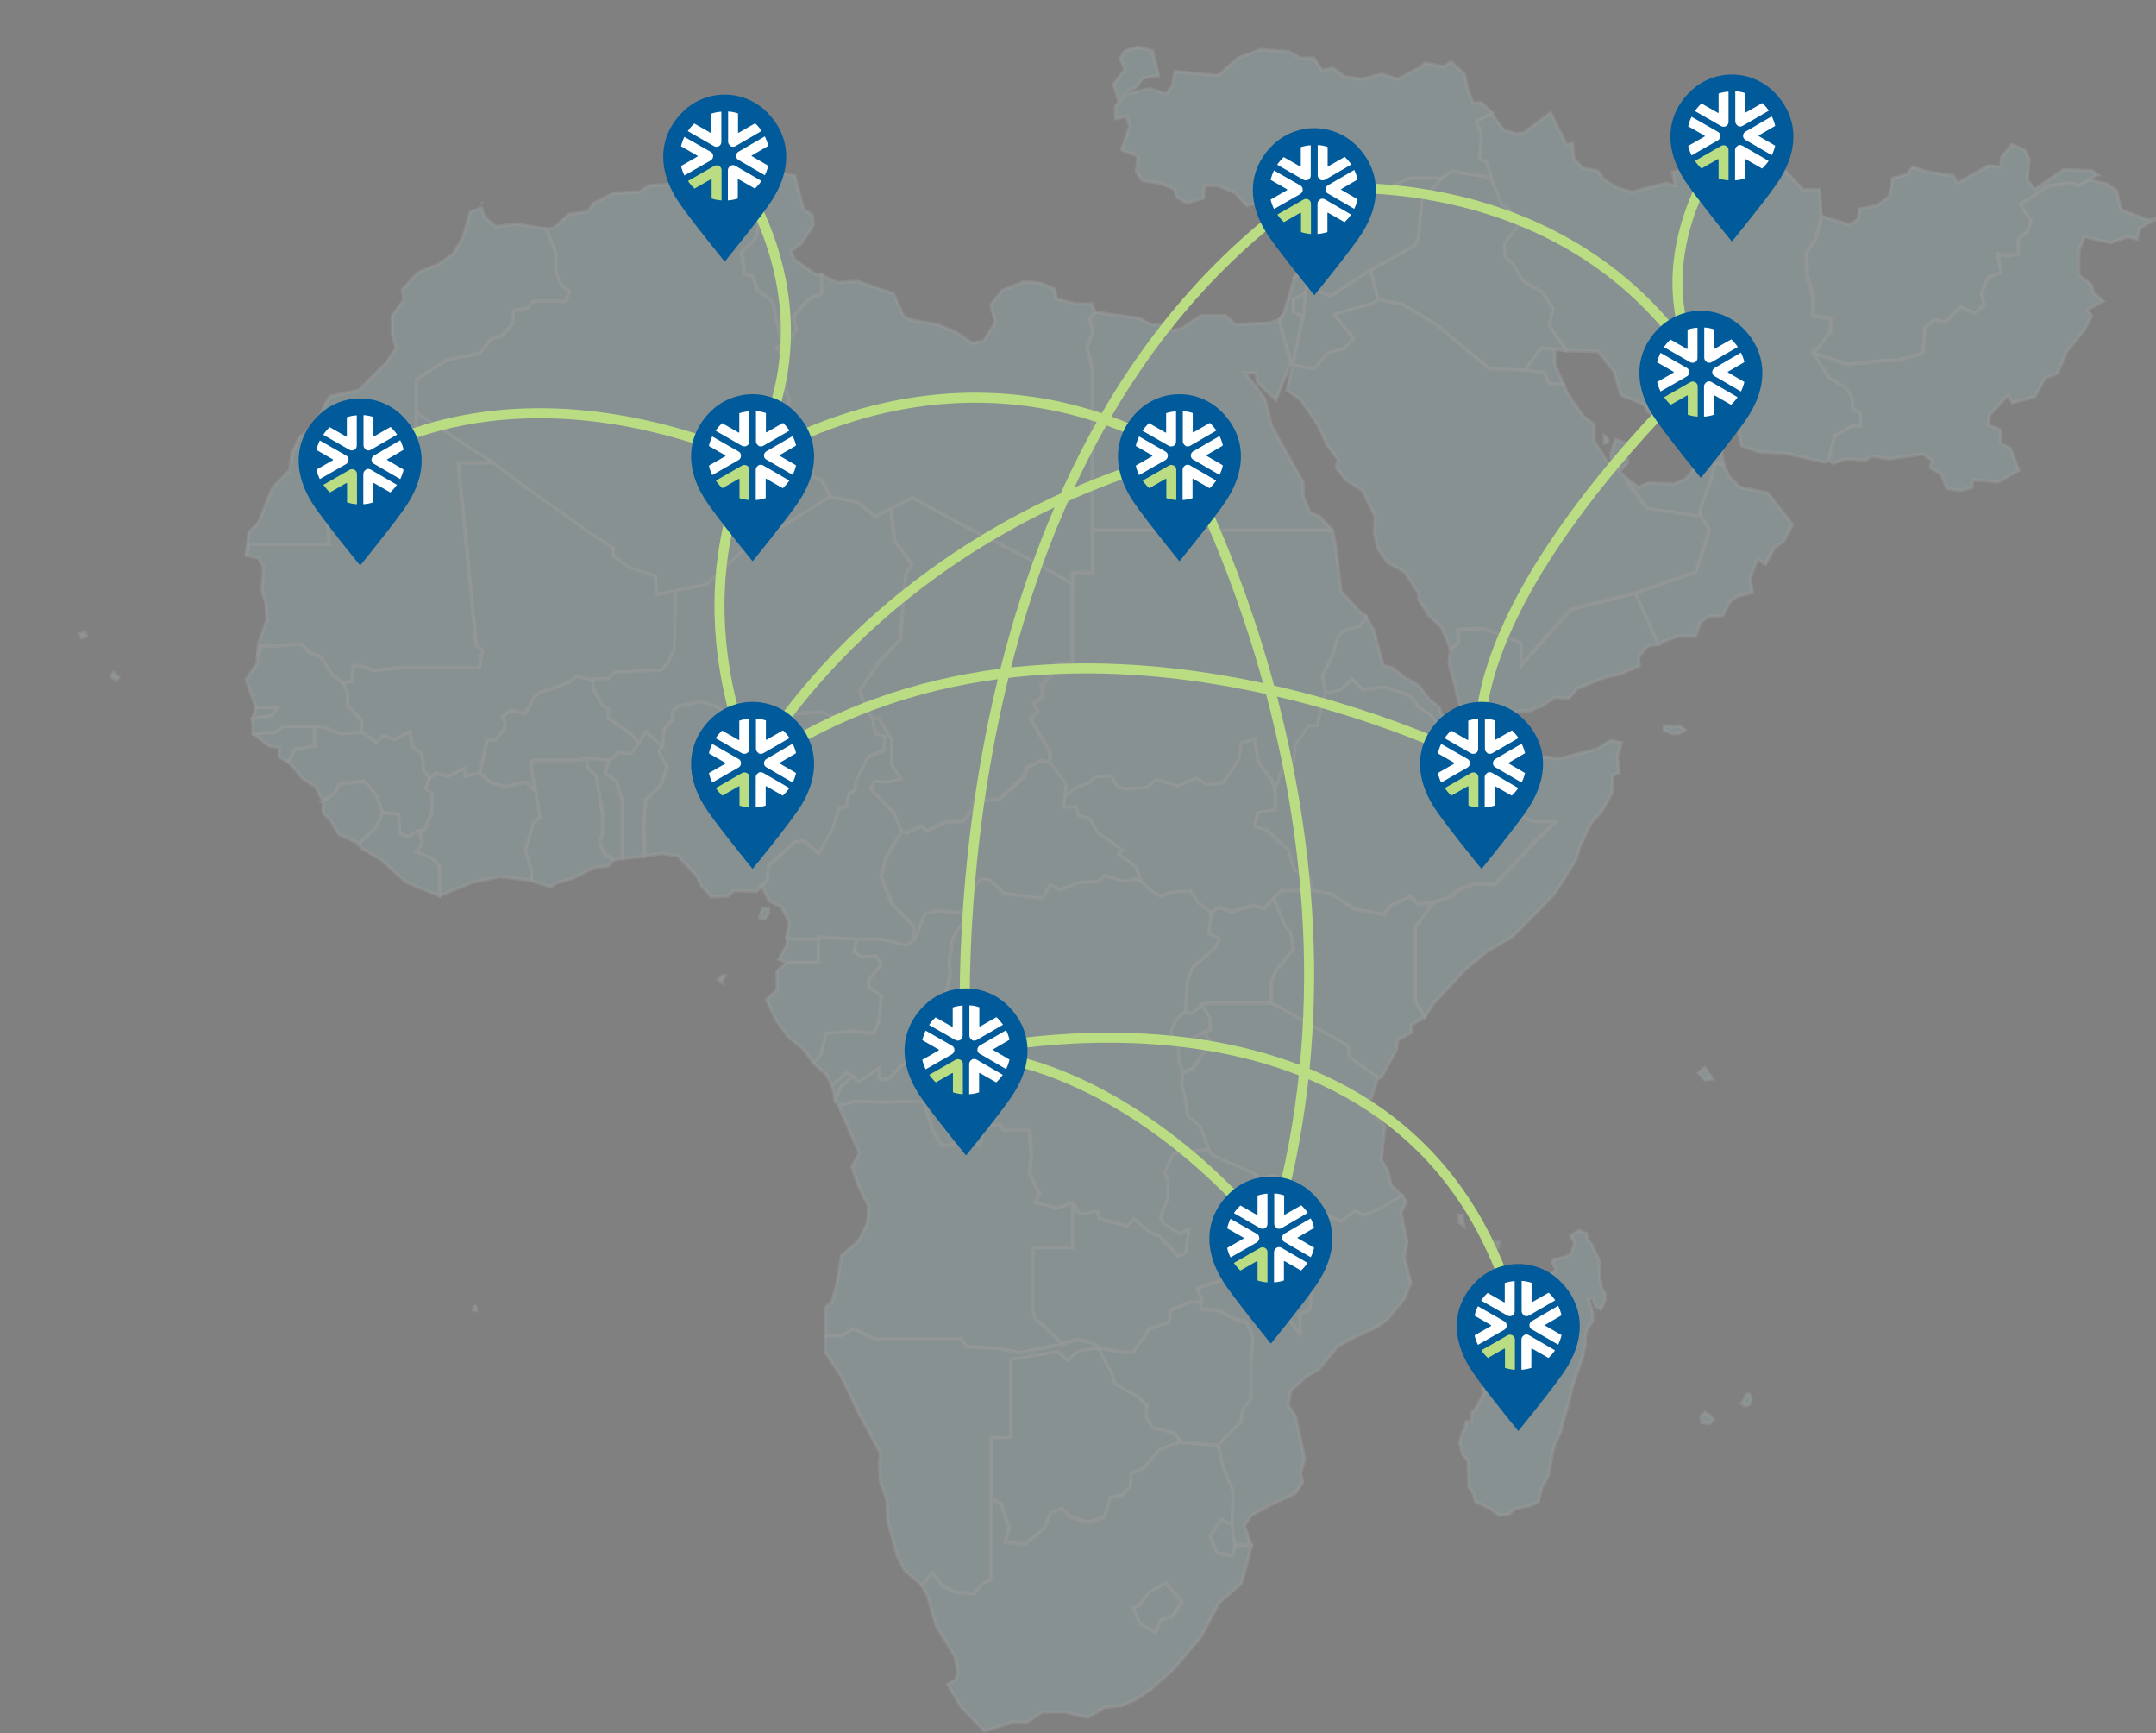 <svg id="Network_Map" data-name="Network Map" xmlns="http://www.w3.org/2000/svg" xmlns:xlink="http://www.w3.org/1999/xlink" width="645.154" height="518.442" viewBox="0 0 645.154 518.442">
  <rect x="0" y="0" width="645.154" height="518.442" fill="#808080" stroke="none"/>
  <defs>
    <clipPath id="clip-path">
      <rect id="Rectangle_89" data-name="Rectangle 89" width="25.963" height="26.595" fill="none"/>
    </clipPath>
  </defs>
  <g id="Group_384" data-name="Group 384" opacity="0.2">
    <path id="Path_986" data-name="Path 986" d="M942.722,77.47l-2.274,1.453-3.159,1.832L935.016,80l-6.759.758-8.465,5.559,3.285,4.8-1.2,3.348-2.653,2.211V101.1l-3.159.758-3.032-.758,1.074,5.559-3.98,1.516-1.958,4.8.821,3.348-2.906,2.59-4.232-1.832-4.738,4.485-3.032-.758-2.906,2.59-.505,7.454L883.153,133h-4.106l-11.118,1.2-10.044-3.348,5.18-6.38v-3.98l-5.18-.821v-5.559l-1.832-6.317-.253-7.012,2.78-4.106,1.832-6.7,8.212,2.59,2.653-1.832.379-2.969,5.306-1.074L880.5,84.1l1.074-5.559,4.359-1.137,1.579-2.211,4.359,1.453,7.77,1.137L900.967,80l9.223-5.18,3.727.379.253-2.969L917.2,68.5l3.727,1.516,1.453,2.969-.632,5.938,2.274,2.969,8.718-5.938,8.465.379,1.579,1.137h-.063Z" transform="translate(-315.188 -25.228)" fill="#a5d8da" stroke="rgba(255,255,255,0.5)" stroke-width="1"/>
    <path id="Path_987" data-name="Path 987" d="M235.887,99.845l2.527-.379L242.9,95.36l5.559-.695,1.832-2.59,5.938-2.969,7.77-.379,2.653-1.832,10.928-.758,4.106,1.832L287.623,85l3.158,1.137L292.614,85l8.023,1.137-2.085,7.391,1.074,5.559-1.074,3.727-4.106,4.106.948,6.317,2.4.758,1.453,4.106,4.485,3.348,2.906,13.013-1.579.758,2.653,4.738v8.212l1.2,2.906-1.453,3.79.948,5.117-2.78,2.653,4.106,5.18v3.411l8.717,3.727,2.779,4.99L294,197.127l-9.918,9.223-9.223,1.832-5.938,1.074-.253-5.433-7.9-2.653-4.738-3.411v-2.274l-7.138-4.738-19.141-13.582-9.665-7.265L197.1,154.866V144.822l9.286-5.938,9.665-1.832,3.538-4.422,3.032-.758,3.411-3.79v-3.664l4.611-1.137,1.327-1.832h9.918l1.074-2.969-2.274-1.516-1.832-4.106V106.92l-2.906-7.075h-.063Z" transform="translate(-72.591 -31.305)" fill="#a5d8da" stroke="rgba(255,255,255,0.5)" stroke-width="1"/>
    <path id="Path_988" data-name="Path 988" d="M761.047,207.258v1.074l-.948.253V206.5l.948.821h0Z" transform="translate(-279.942 -76.053)" fill="#a5d8da" stroke="rgba(255,255,255,0.5)" stroke-width="1"/>
    <path id="Path_989" data-name="Path 989" d="M298.413,383.734l-6.57.632V367.309l-1.832-5.938-3.411-2.527,1.074-3.853,2.78-2.527,3.727.379,2.527-3.159,2.085-3.285,4.99,4.232-.948,1.832,2.4,4.485-1.706,5.306-4.738,4.611-.505,7.138.253,9.665h-.126Z" transform="translate(-105.554 -127.578)" fill="#a5d8da" stroke="rgba(255,255,255,0.5)" stroke-width="1"/>
    <path id="Path_990" data-name="Path 990" d="M469.4,683.43V664.921h5.938V641.548l14.277-2.274,2.653,2.527,3.538-2.779,5.685-.821,4.106,7.391L506.671,649l6.759,3.727,2.78,2.779-.253,3.411,1.832,3.158,6.759,1.579,1.706,2.653-6.317,2.4-4.611,5.433-3.853,1.832-.253,3.853-2.653,2.527-3.285.632-1.832,5.938-4.864,1.453-5.18-1.453-2.653-2.653L487.34,687.6l-1.832,4.611-5.938,4.864-5.938-.821,1.327-4.106-2.527-7.265-2.906-1.579-.126.126Z" transform="translate(-172.878 -235.047)" fill="#a5d8da" stroke="rgba(255,255,255,0.5)" stroke-width="1"/>
    <path id="Path_991" data-name="Path 991" d="M265.7,345.479l-6.443-.505-3.411.505H243.019l-.379,1.958,1.327,7.391-2.906-2.78-6.57,1.327-4.106-1.327-3.285-2.779,2.274-9.791,2.779-.253,2.779-4.106-.948-2.653,2.274-2.085,4.611,1.074,2.527-4.864,1.832-1.453,8.465-2.906,2.274-1.832,5.559.948L261.275,324l2.906,5.18,1.706.821v3.032l6.759,4.485,2.274,2.779-2.527,3.159-3.727-.379-2.78,2.527-.189-.126Z" transform="translate(-83.64 -118.002)" fill="#a5d8da" stroke="rgba(255,255,255,0.5)" stroke-width="1"/>
    <path id="Path_992" data-name="Path 992" d="M558.479,500.918l-1.2-3.032-.253-5.433-1.326-1.579h5.306l4.106-2.274,1.832,3.285-5.306,7.644-3.159,1.327h0Z" transform="translate(-204.662 -179.949)" fill="#a5d8da" stroke="rgba(255,255,255,0.5)" stroke-width="1"/>
    <path id="Path_993" data-name="Path 993" d="M38.379,301.153l-.379-1.2,1.516-.253.379.948-1.453.505Zm10.36,12.571-1.453-.948.695-1.2,1.516,1.453-.758.632h0Z" transform="translate(-13.995 -110.378)" fill="#a5d8da" stroke="rgba(255,255,255,0.5)" stroke-width="1"/>
    <path id="Path_994" data-name="Path 994" d="M692.527,578.758l-1.326-1.074V575.6h.948v1.074Z" transform="translate(-254.566 -211.991)" fill="#a5d8da" stroke="rgba(255,255,255,0.5)" stroke-width="1"/>
    <path id="Path_995" data-name="Path 995" d="M397.076,480.815l-1.832-1.074-4.359,3.727-1.958-3.411-3.727-3.285,2.274-2.653,1.453-6.191,7.77-.821,6.57.821,1.579-3.853.632-7.265-3.727-2.653v-2.274l3.727-4.485-1.453-2.527-4.232.253-2.527-1.453.948-4.106h7.644l7.138,1.832,2.653-1.832,2.906-7.644,4.106-.821,7.644.821.379,1.706-3.727,5.938-1.074,7.138.253,4.106-1.453,5.559-5.18,4.485-3.98,5.18.253,7.012-2.274,3.727-1.832.821-4.232,4.359-2.527-.253-.253-3.159-5.938,4.106-1.832-1.706Z" transform="translate(-141.868 -158.772)" fill="#a5d8da" stroke="rgba(255,255,255,0.5)" stroke-width="1"/>
    <path id="Path_996" data-name="Path 996" d="M684.186,354.1l-5.306.379-1.579-3.285,3.727-5.938,4.485-1.453,1.453,4.106-.948,3.285-1.832,2.906h0Z" transform="translate(-249.447 -126.62)" fill="#a5d8da" stroke="rgba(255,255,255,0.5)" stroke-width="1"/>
    <path id="Path_997" data-name="Path 997" d="M368.112,438.565l1.579.632h7.77v7.138h-9.349l-2.527-.948,2.527-4.359V438.5h0Zm-5.559-7.012-1.2,1.706-1.453-.379.821-2.527,1.832-.253Z" transform="translate(-132.55 -158.404)" fill="#a5d8da" stroke="rgba(255,255,255,0.5)" stroke-width="1"/>
    <path id="Path_998" data-name="Path 998" d="M666.692,324.612l-4.485,1.453L658.8,321.58l-3.727-2.527-2.527-3.285-7.517-2.653-6.57.821-3.159-3.159-3.411,3.159-4.738,1.074-.948-5.685,3.411-7.012.948-4.359,2.4-2.274,4.485-1.2,1.832-2.779,2.274,3.98,3.032,10.928,2.527.505,3.727,2.906,4.359,2.527,3.159,4.232,3.032,2.274.505,2.085,4.864,3.411h0Z" transform="translate(-230.627 -107.432)" fill="#a5d8da" stroke="rgba(255,255,255,0.5)" stroke-width="1"/>
    <path id="Path_999" data-name="Path 999" d="M579.922,720.995l.821,5.938-.821,3.285-4.738-.948-2.085-4.99,3.538-5.18,3.285,1.832h0Z" transform="translate(-211.07 -264.842)" fill="#a5d8da" stroke="rgba(255,255,255,0.5)" stroke-width="1"/>
    <path id="Path_1000" data-name="Path 1000" d="M377.061,481.276l-2.906-4.106-4.611-3.727-3.538-4.864-2.906-6.191,3.159-2.906V453.8l3.032-2.527h9.349V443.5l11.5.632-.948,4.106,2.527,1.453,4.232-.253,1.453,2.527-3.727,4.485v2.274l3.727,2.653-.632,7.265-1.579,3.853-6.57-.821-7.77.821-1.453,6.191-2.274,2.653h-.063Z" transform="translate(-133.728 -163.339)" fill="#a5d8da" stroke="rgba(255,255,255,0.5)" stroke-width="1"/>
    <path id="Path_1001" data-name="Path 1001" d="M120.674,335h6.7l-1.832,2.527-5.938.821,1.074-3.285h0Z" transform="translate(-44.048 -123.379)" fill="#a5d8da" stroke="rgba(255,255,255,0.5)" stroke-width="1"/>
    <path id="Path_1002" data-name="Path 1002" d="M605.9,150.332l1.453-1.832-1.453,2.59v-.758Z" transform="translate(-223.15 -54.692)" fill="#a5d8da" stroke="rgba(255,255,255,0.5)" stroke-width="1"/>
    <path id="Path_1003" data-name="Path 1003" d="M250.532,395.786v-3.158L248.7,386.69l2.527-8.339,1.832-1.453-1.2-7.644-1.327-7.391.379-1.958h12.824l3.411-.505.253,2.527,2.653,2.78,1.832,10.928v6.191l-.821,2.527,1.453,3.411,2.653,1.832-1.579,1.832-3.98.379-6.57,3.285-4.99,1.453-1.706,1.2-5.812-1.958Z" transform="translate(-91.595 -132.366)" fill="#a5d8da" stroke="rgba(255,255,255,0.5)" stroke-width="1"/>
    <path id="Path_1004" data-name="Path 1004" d="M228.4,95.6v.379h0Z" transform="translate(-84.119 -35.209)" fill="#a5d8da" stroke="rgba(255,255,255,0.5)" stroke-width="1"/>
    <path id="Path_1005" data-name="Path 1005" d="M146.986,366.278l-2.274-4.359-3.664-2.274-4.548-5.306,1.958-3.853,5.938-.948V343.6l3.664.379,4.106,1.832,6.254-.505,4.485,3.285,1.832-2.085,3.664,1.2,4.548-2.4.695,4.611,2.843,1.832.569,5.18,1.832,2.274-1.137,3.159,1.832,1.579v5.685l-2.274,5.433h-1.579l-3.664,1.832-2.274-1.074-.316-5.685-4.8-.505-1.832-5.306-3.727-4.106-7.454.948-1.074,2.527-3.664,2.527h.063Z" transform="translate(-50.272 -126.547)" fill="#a5d8da" stroke="rgba(255,255,255,0.5)" stroke-width="1"/>
    <path id="Path_1006" data-name="Path 1006" d="M120,346.111l6.38-.505,2.59-1.706h9.286v5.938l-5.938.948-1.958,3.853-2.59-1.579V350.28l-2.906-.379L120,346.174h0Z" transform="translate(-44.196 -126.657)" fill="#a5d8da" stroke="rgba(255,255,255,0.5)" stroke-width="1"/>
    <path id="Path_1007" data-name="Path 1007" d="M800.125,125.351l4.738,7.328,4.485,2.59,2.274,3.032.253,3.664,2.4,1.2v3.917h-2.653l-5.18,3.032-1.832,7.138-1.327.632-11.244-2.527-8.338-.505-5.18-1.832-1.453-7.012-4.106-2.59L768.6,145.25l-5.685,2.969-5.18-1.2-7.517-4.359-.632-1.832-7.138-3.032-2.085-7.012-4.738-5.938-9.665-.316-5.18-7.454,1.074-5.18-3.032-4.8-5.812-3.348-3.158-5.18-2.274-2.211-.253-3.727,4.106-5.559-2.274-4.422-2.527-1.832-3.411-8.149-1.2-4.422-2.274-1.137.632-7.012L698.8,55.99l4.738-2.59,3.727,5.18,4.106,1.137,2.085-.379,7.9-5.938,4.738,9.6,1.832-.379.379,4.422,2.653,2.969,4.485.758,1.832,2.59,4.106,2.59,4.359,1.137L755.78,74.5l2.906.758-.821-4.106,5.433-1.074,3.98-4.422h5.18l.632-1.137,5.306-.379.632,2.59L790.9,70.077l5.938,6.317h4.99l.505,8.149-1.832,6.7-2.779,4.106.253,7.012,1.832,6.317v5.559l5.18.821v3.98l-5.18,6.38h.316Z" transform="translate(-257.365 -19.667)" fill="#a5d8da" stroke="rgba(255,255,255,0.5)" stroke-width="1"/>
    <path id="Path_1008" data-name="Path 1008" d="M651.374,119.571l-2.274-8.844,13.329-7.391,1.074-2.59,1.2-12.95,2.527-.758,3.032-3.727,2.906-2.211,11.876,1.832,3.411,8.149,2.527,1.832,2.274,4.422-4.106,5.559.253,3.727,2.274,2.211,3.159,5.18,5.812,3.348,3.032,4.8-1.074,5.18,5.18,7.454-3.411-.442-4.106-.316-4.864,6.7-10.549-.442-15.982-13.266-10.044-5.938-7.391-1.516h0Z" transform="translate(-239.061 -29.869)" fill="#a5d8da" stroke="rgba(255,255,255,0.5)" stroke-width="1"/>
    <path id="Path_1009" data-name="Path 1009" d="M610.638,130.137,614.049,129l.253,4.106-.632,2.211-3.411,1.832v3.727l2.906,1.137-2.906,13.266-.821.758L605.9,143.845l1.453-2.59,3.285-11.118h0Z" transform="translate(-223.151 -47.51)" fill="#a5d8da" stroke="rgba(255,255,255,0.5)" stroke-width="1"/>
    <path id="Path_1010" data-name="Path 1010" d="M203.949,401.944v-8.97L201.8,390.7l-4.8-1.832,1.706-2.274-.695-4.106h1.579l2.274-5.433V371.37l-1.832-1.579,1.137-3.159,1.706-1.453,3.727.948,5.18-2.527v2.527l4.232-.948,3.285,2.78,4.106,1.327,6.57-1.327,2.906,2.779,1.2,7.644-1.832,1.453-2.527,8.339,1.832,5.938v3.158L222.2,396.2l-8.023,1.579-10.107,4.106h-.126Z" transform="translate(-72.554 -133.912)" fill="#a5d8da" stroke="rgba(255,255,255,0.5)" stroke-width="1"/>
    <path id="Path_1011" data-name="Path 1011" d="M615.559,141.608l.505-6.7.632-2.211,6.886,2.969,12-7.77,2.274,8.844-1.074,1.137-11.876,3.348,5.938,7.138-3.032,3.222-4.864,1.2-3.98,4.738-6.57-1.074.253-1.516,2.906-13.266h0Z" transform="translate(-225.545 -47.105)" fill="#a5d8da" stroke="rgba(255,255,255,0.5)" stroke-width="1"/>
    <path id="Path_1012" data-name="Path 1012" d="M722.3,171.6l4.864-6.7,4.106.316v4.611l2.653,5.938h-4.359l-1.327-3.348-5.938-.758h0Z" transform="translate(-266.02 -60.732)" fill="#a5d8da" stroke="rgba(255,255,255,0.5)" stroke-width="1"/>
    <path id="Path_1013" data-name="Path 1013" d="M616.811,123.181l-3.411,1.137,5.559-11.118h2.527l1.326,3.348-5.938,6.7h0Z" transform="translate(-225.913 -41.691)" fill="#a5d8da" stroke="rgba(255,255,255,0.5)" stroke-width="1"/>
    <path id="Path_1014" data-name="Path 1014" d="M548.592,759.581l-3.727,1.2-1.579,3.853-4.611-2.653-2.274-4.864,1.832-.632,3.159-4.232,4.99-2.653,4.864,5.685-2.78,4.359h.126Z" transform="translate(-197.554 -276.075)" fill="#a5d8da" stroke="rgba(255,255,255,0.5)" stroke-width="1"/>
    <path id="Path_1015" data-name="Path 1015" d="M170,394.06l5.243-5.18,1.832-3.98,4.8.505.316,5.685,2.274,1.074,3.664-1.832.695,4.106-1.706,2.274,4.8,1.832,2.148,2.274v8.97l-9.918-4.106-7.517-6.759-5.875-3.411L170,394.06h0Z" transform="translate(-62.61 -141.757)" fill="#a5d8da" stroke="rgba(255,255,255,0.5)" stroke-width="1"/>
    <path id="Path_1016" data-name="Path 1016" d="M709.972,604.367l.948-1.074,3.853-2.653,1.074-.948,1.074.948,1.579-2.779.379-2.274,1.453-.948-1.074-2.274.253-.948,2.653-.505,2.527-1.074,1.2-3.285-1.2-2.274,2.4-1.579,2.274.948.253,1.832,1.074,1.074,2.4,4.864.253,4.106v1.832l.632,2.906.948,1.2v2.085l-1.2,2.653-1.579-.632-.948-2.653-1.2.253,1.2,4.106v2.653l-1.579,2.085-.632,2.274v2.653l-.948,4.106-2.779,8.023-.505,1.958-.632,3.032L722.29,640l-.632,2.78L719.7,647.26l-.632,2.653-1.2,6.317-1.832,3.285-1.074,4.359-2.527,1.2-2.274.379-2.274.632-1.832,1.579-2.78.253-2.527-1.832-4.611-2.274-.632-2.527-1.327-1.832-.253-7.77-1.579-1.832-.948-3.727.948-3.032.632-.948.379-2.274h1.453l.379-2.78.948-.948,2.78-4.99-.632-.948.632-2.274-1.579-2.274V624.2l-1.2-3.159v-6.191l2.085-4.106.632-1.453v-2.274l2.274.379,2.653-1.832,1.832.379,1.453-1.2,3.032-.821-.126.442Z" transform="translate(-254.64 -214.606)" fill="#a5d8da" stroke="rgba(255,255,255,0.5)" stroke-width="1"/>
    <path id="Path_1017" data-name="Path 1017" d="M167.922,299.616v-3.538l-4.106-4.232v-3.98L162.3,284.96l2.716-.379.632-4.611,2.021-.253,3.917,1.579,8.654-.821h22.994l.948-5.18-1.832-1.327L196.917,219.2H207.34l9.665,7.265,19.141,13.582,7.138,4.738v2.274l4.738,3.411,7.9,2.653.253,5.433,5.938-1.074-.379,17.435-1.832,4.106-2.085,2.274-13.834.632-1.958,1.832-4.359.253-5.559-.948-2.274,1.832-8.465,2.906-1.832,1.453-2.527,4.864-4.611-1.074-2.274,2.085.948,2.653-2.779,4.106-2.78.253-2.274,9.791-4.232.948v-2.527l-5.18,2.527-3.727-.948-1.706,1.453-1.832-2.274-.569-5.18-2.843-1.832-.695-4.611-4.548,2.4-3.664-1.2-1.832,2.085-4.485-3.285v.126Z" transform="translate(-59.774 -80.73)" fill="#a5d8da" stroke="rgba(255,255,255,0.5)" stroke-width="1"/>
    <path id="Path_1018" data-name="Path 1018" d="M145.406,276.158l-3.222-2.653-3.348-5.18-3.348-1.2-2.274-2.527-8.086.505h-3.79l-1.39,3.158.316-3.727,2.59-7.265-.316-4.611-1.2-4.106.442-7.012-1.516-2.653-3.664-.821.758-3.538h24.068l-.758-7.9.758-3.285,5.938-2.779v-16.74h20.025V195.3l22.994,15.035H179.96l5.433,54.769,1.832,1.327-.948,5.18H163.283l-8.654.821-3.917-1.579-2.021.253-.632,4.611-2.716.379h.063Z" transform="translate(-42.943 -71.928)" fill="#a5d8da" stroke="rgba(255,255,255,0.5)" stroke-width="1"/>
    <path id="Path_1019" data-name="Path 1019" d="M826.679,663.711l-1.579-.632,1.579-2.78h.632l.632,1.579-.379,1.2-.948.632h0Z" transform="translate(-303.881 -243.186)" fill="#a5d8da" stroke="rgba(255,255,255,0.5)" stroke-width="1"/>
    <path id="Path_1020" data-name="Path 1020" d="M709.232,589.879,708.6,588.3h.947l-.253,1.579h0Z" transform="translate(-260.975 -216.669)" fill="#a5d8da" stroke="rgba(255,255,255,0.5)" stroke-width="1"/>
    <path id="Path_1021" data-name="Path 1021" d="M187.009,98.5l-3.285,1.137-2.085,7.391-3.032,5.18-4.169,2.969-6.254,2.59-4.8,5.18.442,2.969-3.411,4.8v6l1.137,3.664-2.969,4.422-8.212,8.212-8.528,1.832L140.326,157l-2.59,5.938-5.18,4.169-2.148,4.864-.758,4.99-5.18,5.306-4.106,10.3-2.906,3.032L116.7,202.6l.758-3.538h24.068l-.758-7.9.758-3.285,5.938-2.779v-16.74h20.025V149.731l9.286-5.938,9.665-1.832,3.538-4.422,3.032-.758,3.411-3.79v-3.664l4.611-1.137,1.327-1.832h9.918l1.074-2.969-2.274-1.516-1.832-4.106v-5.938l-2.906-7.075-8.97-1.453-6.191.758-3.285-2.969-.821-2.59h-.063Z" transform="translate(-42.98 -36.277)" fill="#a5d8da" stroke="rgba(255,255,255,0.5)" stroke-width="1"/>
    <path id="Path_1022" data-name="Path 1022" d="M340.539,387.185l-1.832,1.832-6.759-.253-1.706,1.579-4.99.253-3.032-3.411-1.327-2.78-5.559-5.938-4.99-.821-4.99.821L305.1,368.8l.505-7.138,4.738-4.611,1.706-5.306-2.4-4.485.948-1.832.379-4.738,2.527-3.032.379-2.906,1.706-1.327,6.886-1.327,4.99,1.832,3.727,3.727,4.611-2.4,5.18,2.78,5.938.632,3.285-2.906,7.77-.505,5.938,1.958,2.527-2.527,4.611-1.579,2.527,4.106,1.074,4.485,2.653.632-.253,4.485-4.611,1.706L368.9,355.41l-.505,3.159-1.832,1.2-.632,3.727-2.274.632-2.085,6.443-4.106,7.012-4.485-3.727-2.653.253-7.77,7.138-.379,4.106-1.453,1.706-.19.126Z" transform="translate(-112.367 -122.311)" fill="#a5d8da" stroke="rgba(255,255,255,0.5)" stroke-width="1"/>
    <path id="Path_1023" data-name="Path 1023" d="M781.386,273.463,774.5,258.176l18.193-6.317,4.106-12.571-2.906-4.738.253-2.274,2.906-7.77,1.327-5.306,2.527.379,1.579,3.411,3.158,3.411,8.591,1.832,7.391,9.476-2.653,4.864-2.78,2.085-2.653,4.864-2.4-1.579-2.274,5.938.821,4.106-4.738,1.2-2.274,1.832-1.832,3.853-4.359.253-2.4,1.832-1.453,4.106H787.2l-5.938,2.274.126.126Z" transform="translate(-285.245 -80.73)" fill="#a5d8da" stroke="rgba(255,255,255,0.5)" stroke-width="1"/>
    <path id="Path_1024" data-name="Path 1024" d="M961.057,97.013,956.7,99.6l-.821,3.348-2.653-.758-5.306,1.832-7.77-1.832-1.706,4.106v7.391l3.853,2.969.505,2.211,2.906,2.59-4.738,2.59,1.326,1.832-2.085,4.043-5.433,6.7L932.125,143l-3.727,1.39-3.032,5.622-6.759,1.832-1.326-2.274-5.559,5.938-.379,3.032,3.727,1.453v3.98l2.906,1.579,2.527,6.57-6.191,3.411-7.77-.632v2.274l-3.411.948-4.106-.632-1.832-4.359-3.159-1.832.379-2.274-2.527-1.832-10.17,1.453-5.18-.821-1.832,1.2-5.938-.379-3.853,1.327-1.327-.948,1.832-7.138,5.18-3.032h2.653V154.94l-2.4-1.2-.253-3.664-2.274-3.032-4.485-2.59-4.738-7.328,10.044,3.348,11.118-1.2h4.106l7.517-2.148.505-7.454,2.906-2.59,3.032.758,4.738-4.485,4.232,1.832,2.906-2.59-.821-3.348,1.958-4.8,3.98-1.516-1.074-5.559,3.032.758,3.159-.758v-4.422l2.653-2.211,1.2-3.348-3.285-4.8,8.465-5.559,6.759-.758,2.274.758,3.159-1.832,4.99,1.137,3.159,2.211,1.2,5.559,7.77,2.969h2.274Z" transform="translate(-316.403 -31.379)" fill="#a5d8da" stroke="rgba(255,255,255,0.5)" stroke-width="1"/>
    <path id="Path_1025" data-name="Path 1025" d="M615.706,145.7l-2.906-1.137v-3.727L616.211,139l-.505,6.7Z" transform="translate(-225.692 -51.193)" fill="#a5d8da" stroke="rgba(255,255,255,0.5)" stroke-width="1"/>
    <path id="Path_1026" data-name="Path 1026" d="M765.564,217.676l-2.085-.632-.379-4.611,1.327-4.232,3.411,1.074.253,5.938-2.527,2.527h0Z" transform="translate(-281.047 -76.679)" fill="#a5d8da" stroke="rgba(255,255,255,0.5)" stroke-width="1"/>
    <path id="Path_1027" data-name="Path 1027" d="M808.606,670.037l.821.948-1.074,1.2-2.274-.253L805.7,670.1l1.2-1.2,1.706,1.2h0Z" transform="translate(-296.736 -246.353)" fill="#a5d8da" stroke="rgba(255,255,255,0.5)" stroke-width="1"/>
    <path id="Path_1028" data-name="Path 1028" d="M555.148,486.049l-.948-2.274,1.832-3.727,2.527-2.274,2.274.379,2.906-2.653,2.4,3.727.253,3.853-1.832.632-4.106,2.274h-5.306Z" transform="translate(-204.11 -175.125)" fill="#a5d8da" stroke="rgba(255,255,255,0.5)" stroke-width="1"/>
    <path id="Path_1029" data-name="Path 1029" d="M224.805,618.6l-.505,1.074.821.253v-.821l-.253-.505Z" transform="translate(-82.609 -227.828)" fill="#a5d8da" stroke="rgba(255,255,255,0.5)" stroke-width="1"/>
    <path id="Path_1030" data-name="Path 1030" d="M341.348,464.1l-.948-.821,1.2-1.074h.632l-.948,1.832h.063Z" transform="translate(-125.368 -170.226)" fill="#a5d8da" stroke="rgba(255,255,255,0.5)" stroke-width="1"/>
    <path id="Path_1031" data-name="Path 1031" d="M118.748,331.858l-.316-4.485,5.938-.821,1.832-2.527h-6.7l-2.906-8.338,3.348-4.991v-1.832l1.39-3.158h3.79l8.086-.505,2.274,2.527,3.348,1.2,3.348,5.18,3.222,2.653,1.516,2.906v3.98l4.106,4.232v3.538l-6.254.505-4.106-1.832L137,329.71h-9.286l-2.59,1.706-6.38.505h0Z" transform="translate(-42.943 -112.404)" fill="#a5d8da" stroke="rgba(255,255,255,0.5)" stroke-width="1"/>
    <path id="Path_1032" data-name="Path 1032" d="M806.532,509.264l-1.832-2.085,1.832-1.579,2.274,3.411Z" transform="translate(-296.368 -186.21)" fill="#a5d8da" stroke="rgba(255,255,255,0.5)" stroke-width="1"/>
    <path id="Path_1033" data-name="Path 1033" d="M163.776,388.609l-5.938-2.653-2.59-4.359-2.148-2.085V376.1l3.664-2.527,1.074-2.527,7.454-.948,3.727,4.106,1.832,5.306-1.832,3.98-5.243,5.18h0Z" transform="translate(-56.386 -136.306)" fill="#a5d8da" stroke="rgba(255,255,255,0.5)" stroke-width="1"/>
    <path id="Path_1034" data-name="Path 1034" d="M457.283,699.893l2.906,1.579,2.527,7.265-1.327,4.106,5.938.821,5.938-4.864,1.832-4.611,3.411-1.326,2.653,2.653,5.18,1.453,4.864-1.453,1.832-5.938,3.285-.632,2.653-2.527.253-3.853,3.853-1.832,4.611-5.433,6.317-2.4,11.5,1.074,1.579,7.012,2.906,6.759-.379,10.044-3.285-1.832-3.538,5.18,2.085,4.99,4.738.948.821-3.285H535.3l-3.032,11.371-6.759,5.938-5.433,10.17-8.591,10.044-6.317,5.559-4.738,3.158-4.106,1.832-4.864.379-5.18,3.032-7.012-1.579h-6.759l-4.611,3.159-3.853-.253-8.717,2.78-6.886-7.138-4.106-6.886,2.527-1.327.505-2.527-.821-4.359-5.685-9.349-2.527-8.844-1.832-3.285,3.285-3.727,3.032,4.106,3.727,1.706,5.559.505,2.527-3.158,2.527-.948V700.019ZM511.8,735.016l2.78-4.359-4.864-5.685-4.99,2.653-3.159,4.232-1.832.632,2.274,4.864,4.611,2.653,1.579-3.853,3.727-1.2H511.8Z" transform="translate(-160.761 -251.509)" fill="#a5d8da" stroke="rgba(255,255,255,0.5)" stroke-width="1"/>
    <path id="Path_1035" data-name="Path 1035" d="M288.676,389.116l-2.653.379-2.653-1.832-1.453-3.411.821-2.527v-6.191l-1.832-10.928-2.653-2.78L278,359.3l6.443.505-1.074,3.853,3.411,2.527,1.832,5.938V389.18h.063Z" transform="translate(-102.386 -132.329)" fill="#a5d8da" stroke="rgba(255,255,255,0.5)" stroke-width="1"/>
    <path id="Path_1036" data-name="Path 1036" d="M357.591,85.069l6.317-2.969,3.285.758,2.653,9.981,2.653,1.832.253,2.969-3.411,5.18-3.285,2.59,1.2,2.59,5.812,4.106,2.274.379v5.559l-4.106,1.832-4.359,5.18,1.074,3.664-2.653,3.79-1.706.758-2.906-13.013-4.485-3.348-1.453-4.106-2.4-.758-.948-6.317,4.106-4.106,1.074-3.727-1.074-5.559,2.085-7.391v.126Z" transform="translate(-129.419 -30.237)" fill="#a5d8da" stroke="rgba(255,255,255,0.5)" stroke-width="1"/>
    <path id="Path_1037" data-name="Path 1037" d="M625.477,61.592h-9.223l-5.938,2.59-6.759.379-2.906-1.453-4.106,1.832-5.18-1.137-1.579,6.317-2.779,1.453-.948-3.727,2.78-2.59-1.2-2.211-4.106,2.969L578.668,63.8l-3.285,4.043-8.023,1.832-3.411-3.727-5.18-2.211h-4.106l-.253,3.727-4.99,1.453-3.159-1.832-.379-2.211-4.232-1.832-5.433-.758-1.832-2.59.379-4.8L529.9,53.064l2.4-7.075-.948-2.969-3.285.695V39.988l3.285-3.727,6.886-1.516,4.99,1.516,1.832-2.211.821-4.422,12.95,1.137,5.938-5.18,6.759-2.59,8.465.695,3.285,1.9h4.106l2.527,3.727,3.159-.758,3.537,2.59,5.18.758,5.938-1.516,4.864,1.516,7.012-3.727,1.074-1.074,5.685,1.074,2.085-1.453,4.106,3.727.948,4.8,1.579,3.727h2.527l2.779,2.59.379.379-4.738,2.59,1.579,4.106-.632,7.012,2.274,1.137,1.2,4.422-11.876-1.832-2.906,2.211h-.19ZM527.5,33.418,530.911,29l-1.453-3.348,1.453-2.211,3.853-1.137,4.359,1.137,1.832,7.391-4.738.758-1.832,2.59-2.779,1.453L529.079,38.6Z" transform="translate(-194.276 -8.213)" fill="#a5d8da" stroke="rgba(255,255,255,0.5)" stroke-width="1"/>
    <path id="Path_1038" data-name="Path 1038" d="M566.28,457.212l-2.906,2.653-2.274-.379.632-8.844,1.579-4.359,6.759-5.938,1.326-2.527-3.285-1.579.821-6.317,2.274-1.832,4.106,1.327,6.57-1.832,3.032.948,2.906-3.032,3.285,7.77,1.832,2.527.821,4.864-5.306,6.57-1.327,3.159v6.443H568.112l-1.832.379Z" transform="translate(-206.651 -156.71)" fill="#a5d8da" stroke="rgba(255,255,255,0.5)" stroke-width="1"/>
    <path id="Path_1039" data-name="Path 1039" d="M792.7,230.462l-.379.632-15.287-2.274-5.938-7.77V220.1l3.159,2.274,3.159-1.327,7.391.379,3.411-1.327,10.044-12,.821,3.032.632,4.359-2.527-.379-1.326,5.306-2.906,7.77-.253,2.274h0Z" transform="translate(-283.993 -76.642)" fill="#a5d8da" stroke="rgba(255,255,255,0.5)" stroke-width="1"/>
    <path id="Path_1040" data-name="Path 1040" d="M0,0Z" fill="#a5d8da" stroke="rgba(255,255,255,0.5)" stroke-width="1"/>
    <path id="Path_1041" data-name="Path 1041" d="M752.224,320.634l1.074.379,1.579-.379h.632l1.453,1.2-1.832,1.074h-2.085l-2.274-1.074v-1.2ZM686.905,297.64l2.274-1.832V291.7l7.77-.253,11.244,4.359v6.57l14.656-16.614,19.267-4.864L749,296.187l-3.158.505-2.78,3.411.253,2.527-5.559,2.4-4.738,1.074-8.212,3.285-2.653,3.032-4.106-.379-3.727,2.527-3.98,1.579-6.317.253-4.864,4.232-4.991.632-3.159-1.453L686.4,301.746l.505-4.106Z" transform="translate(-252.798 -103.454)" fill="#a5d8da" stroke="rgba(255,255,255,0.5)" stroke-width="1"/>
    <path id="Path_1042" data-name="Path 1042" d="M556.36,659.492l-11.5-1.074-1.706-2.653-6.759-1.579-1.832-3.159.253-3.411-2.779-2.779-6.759-3.727-1.074-3.411-4.106-7.391,8.717,1.453,1.832-.379,4.738-6.759,5.938-2.085.253-3.411,5.938-2.527h3.538v2.274l5.18.253,4.864,2.653,3.727,1.074,1.832,4.485-.632,7.391v11.118l-2.527,3.159-.505,3.727-6.759,6.886.126-.126Z" transform="translate(-191.551 -227.091)" fill="#a5d8da" stroke="rgba(255,255,255,0.5)" stroke-width="1"/>
    <path id="Path_1043" data-name="Path 1043" d="M681.608,356.638l1.832-2.906,6.57,6.759h4.106l4.612-3.158,5.18,1.327,4.485-3.158,4.864.632,11.623-2.906,3.98-2.527,3.159.632-1.2,4.106.505,4.99-1.832.632-.253,5.306-3.159,5.559-3.285,3.727-3.285,7.012-1.074,3.727-6.317,10.044-7.391,7.644-5.306,5.306-8.023,4.738-6.317,5.306-9.223,9.918-2.653,4.106-2.906-4.738V406.543l5.18-7.138,5.938-2.085,1.832-1.832,4.99-1.958,5.938.379,12.129-12.95,5.812-5.685h-5.812l-18.067-6.191-3.411-2.527-4.359-7.517,1.2-2.274v-.126Z" transform="translate(-246.869 -129.161)" fill="#a5d8da" stroke="rgba(255,255,255,0.5)" stroke-width="1"/>
    <path id="Path_1044" data-name="Path 1044" d="M361.053,390.241l1.453-1.706.379-4.106,7.77-7.138,2.653-.253,4.485,3.727,4.106-7.012,2.085-6.443,2.274-.632.632-3.727,1.832-1.2.505-3.158,3.538-6.886L397.376,350l.253-4.485-2.653-.632L393.9,340.4h2.085l3.853,6.317v7.77l2.906,4.106-4.485.948-3.727-.253-1.074,2.085,7.012,7.265,2.274,5.433-4.738,7.77-1.579,5.938,3.411,8.212,6.191,6.191.505,4.106-2.653,1.832-7.138-1.832H389.1l-11.5-.632v.632h-7.77l-1.579-.632.821-4.359-2.274-4.485-3.727-1.958-2.274-4.485.253-.126Z" transform="translate(-132.881 -125.368)" fill="#a5d8da" stroke="rgba(255,255,255,0.5)" stroke-width="1"/>
    <path id="Path_1045" data-name="Path 1045" d="M618.8,112.574l5.938-6.7-1.327-3.348h-2.527l-.253-8.149,2.779-1.453,1.579-6.317,5.18,1.137,4.106-1.832,2.906,1.453,6.759-.379,5.938-2.59H659.1l-3.032,3.727-2.527.758-1.2,12.95-1.074,2.59-13.329,7.391-12,7.77-6.886-2.969-.253-4.106h0Z" transform="translate(-227.902 -31.084)" fill="#a5d8da" stroke="rgba(255,255,255,0.5)" stroke-width="1"/>
    <path id="Path_1046" data-name="Path 1046" d="M588.33,212.992H516.379V164.477l-1.579-6.254,1.832-4.548-1.074-3.98,1.832-1.9,13.329,1.9L534,151.527h2.906l3.727,1.832,2.78-.758,5.559-3.727h7.265l3.032,2.653,10.044-.442,3.032-1.074v.758l3.538,12.192L571.4,174.079l-5.433-5.18-.505-2.906h-3.285l5.938,7.77,1.958,8.023,9.476,17.056v4.106l2.085,4.99,2.78.948,3.853,4.106h0Z" transform="translate(-189.599 -54.434)" fill="#a5d8da" stroke="rgba(255,255,255,0.5)" stroke-width="1"/>
    <path id="Path_1047" data-name="Path 1047" d="M301.62,309.667l-4.99-4.233-2.085,3.285-2.274-2.78-6.759-4.485v-3.032l-1.706-.821-2.906-5.18.253-2.653,4.359-.253,1.958-1.832,13.834-.632,2.085-2.274,1.832-4.106.379-17.435,9.223-1.832,9.918-9.223L351.967,235l8.465,1.832,4.738,4.106,4.864-2.527,1.074,9.665,5.306,7.391-1.832,2.527-.821,7.517-.821,12.129-6.57,7.138-5.559,8.212,1.2,4.359-4.611,1.579-2.527,2.527-5.938-1.958-7.77.505-3.285,2.906-5.938-.632-5.18-2.78-4.611,2.4-3.727-3.727-4.99-1.832-6.886,1.327-1.706,1.327-.379,2.906-2.527,3.032-.379,4.738h0Z" transform="translate(-103.454 -86.55)" fill="#a5d8da" stroke="rgba(255,255,255,0.5)" stroke-width="1"/>
    <path id="Path_1048" data-name="Path 1048" d="M566.986,365.077l.253,5.938-5.433.948-.821,3.98,3.727,1.2,6.317,5.938,1.832,5.938,4.359,1.832.948,4.359h-9.349l-2.274,2.274-2.906,3.032-3.032-.948-6.57,1.832-4.106-1.327-2.274,1.832-4.106-3.032-2.085-3.411-5.938.505-3.158,1.074-3.032-1.832-2.4-2.274L525.1,388.2l-5.18-3.853L521,383.017l-7.391-5.18-2.274-4.106-3.285-.948-.821-2.527H503.5l.379-3.411,3.538-2.779,3.853-1.327,1.832-1.832,4.864-.253,1.832,3.411,2.78.505,5.938-.505,2.78-2.274,6.57,1.832,5.306-2.274,3.538,1.958,4.612-.632,4.611-6.885.821-4.991,4.106-1.2,1.074,7.138,3.853,4.99,1.074,3.158.126.19Z" transform="translate(-185.437 -128.756)" fill="#a5d8da" stroke="rgba(255,255,255,0.5)" stroke-width="1"/>
    <path id="Path_1049" data-name="Path 1049" d="M561.351,328.873l-1.074-3.159-3.853-4.99-1.074-7.138-4.106,1.2-.821,4.99-4.611,6.886-4.612.632-3.537-1.958-5.306,2.274-6.57-1.832-2.78,2.274-5.938.505-2.78-.505-1.832-3.411-4.864.253-1.832,1.832-3.853,1.327-3.538,2.78.379-3.411-4.864-6.57.253-2.78L488.2,307.648l2.4-1.958-1.453-2.527,2.906-2.085-.632-3.159,3.285-3.538.821-3.285h5.18V263.871h5.938V251.3H578.6l.948,5.306,1.579,12.95,5.18,5.559,2.274,1.958-1.832,2.779-4.485,1.2-2.4,2.274-.948,4.359L575.5,294.7l.948,5.685-2.4,9.665h-2.527l-4.106,5.938-.379,4.99h-2.653l-2.906,8.212-.126-.316Z" transform="translate(-179.802 -92.553)" fill="#a5d8da" stroke="rgba(255,255,255,0.5)" stroke-width="1"/>
    <path id="Path_1050" data-name="Path 1050" d="M647.5,388.6l-4.106.379-2.527-2.274-5.559,2.527-2.274,2.779-8.844-1.579-6.57-4.485-5.938-1.074-.948-4.359-4.359-1.832-1.832-5.938-6.317-5.938-3.727-1.2.821-3.98,5.433-.948-.253-5.938,2.906-8.212h2.653l.379-4.99,4.106-5.938h2.527l2.4-9.665,4.738-1.074,3.411-3.159,3.159,3.159,6.57-.821,7.517,2.653,2.527,3.285,3.727,2.527,3.411,4.485-3.727,5.938,1.579,3.285,5.306-.379-1.2,2.274,4.359,7.517,3.411,2.527,18.067,6.191h5.812l-5.812,5.685L666.2,382.975l-5.938-.379-4.99,1.958-1.832,1.832-5.938,2.085v.126Z" transform="translate(-218.952 -118.481)" fill="#a5d8da" stroke="rgba(255,255,255,0.5)" stroke-width="1"/>
    <path id="Path_1051" data-name="Path 1051" d="M602.3,455.507v-6.443l1.327-3.158,5.306-6.57-.821-4.864-1.832-2.527-3.285-7.77,2.274-2.274h9.349l5.938,1.074,6.57,4.485,8.844,1.579,2.274-2.78,5.559-2.527,2.527,2.274,4.106-.379-5.18,7.138v22.173l2.906,4.738-3.98,2.274v2.274l-4.106,2.274L639.7,469.4l-4.485,8.212-1.074.379-8.591-6.317-.379-3.285-21.794-12.255-1.074-.379Z" transform="translate(-221.825 -155.384)" fill="#a5d8da" stroke="rgba(255,255,255,0.5)" stroke-width="1"/>
    <path id="Path_1052" data-name="Path 1052" d="M592.843,539.129l-1.832-2.527-.505-6.57-2.906-3.285-4.106.821-2.906-1.579-11.876-5.18-1.2-1.832-2.653-6.759-3.727-3.285-.632-4.864-1.2-4.611.505-3.411,3.158-1.327,5.306-7.644-1.832-3.285,1.832-.632-.253-3.853-2.4-3.727,1.832-.379h19.014l1.074.379,21.794,12.255.379,3.285,8.591,6.317-2.653,8.212,1.2,2.527,3.538,3.727-1.074,10.044,1.832,3.032,1.2,4.738,3.285,3.032-6.57,3.98-4.864,1.958-2.653-1.327-4.106,3.159-3.411-1.327-3.411.948-7.77-.948h0Z" transform="translate(-205.988 -175.014)" fill="#a5d8da" stroke="rgba(255,255,255,0.5)" stroke-width="1"/>
    <path id="Path_1053" data-name="Path 1053" d="M568.453,597.938,567,593.832l18.193-5.938,2.653,3.411,4.359-1.2,1.074,5.559-1.706,4.106,6.191,7.391V601.6l2.906-1.453.948-8.212L596.311,586l-3.032-2.274-1.074-7.77,1.579-3.411h1.832l7.77.947,3.411-.947,3.411,1.327,4.106-3.159,2.653,1.326,4.864-1.958,6.57-3.98,1.2,2.085-1.579,3.032,1.832,8.844-.821,4.738,1.958,7.391-1.958,4.864-5.18,6.317-3.285,2.274-7.265,3.285L609.2,611.2l-5.938,7.138-3.411,1.832-4.864,4.359-.632,4.359,2.085,3.158,2.779,12.824-1.2,4.485.632,2.527-2.274,3.411-8.023,3.727-5.18,2.906-1.958,3.032,1.958,5.559h-4.864l-.821-5.938.379-10.044-2.906-6.759-1.579-7.012,6.759-6.886.505-3.727L583.172,627V615.878l.632-7.391L581.971,604l-3.727-1.074-4.864-2.653-5.18-.253v-2.274l.253.19Z" transform="translate(-208.824 -208.492)" fill="#a5d8da" stroke="rgba(255,255,255,0.5)" stroke-width="1"/>
    <path id="Path_1054" data-name="Path 1054" d="M594.353,584.053l-2.653-2.527,2.906-9.349.821-5.938,1.832-3.727-2.906-5.433-1.832-1.579,2.906,1.579,4.106-.821,2.906,3.285.505,6.57,1.832,2.527h-1.832l-1.579,3.411,1.074,7.77,3.032,2.274,5.306,5.938-.948,8.212-2.906,1.453v5.559l-6.191-7.391,1.706-4.106-1.074-5.559-4.359,1.2-2.653-3.411h0Z" transform="translate(-217.921 -204.588)" fill="#a5d8da" stroke="rgba(255,255,255,0.5)" stroke-width="1"/>
    <path id="Path_1055" data-name="Path 1055" d="M539.8,589.872h-3.537l-5.938,2.527-.253,3.411-5.938,2.085-4.738,6.759-1.832.379-8.717-1.453L507.014,602l-4.611-.821-4.359,1.326-8.023-7.517-.821-1.832v-19.52h11.876V560.182l2.085,3.411,5.306-.948.632,2.4,8.212,2.085,2.085-2.085,4.99,4.106,2.779,1.074,5.433,5.938,2.085-.948,1.074-6.886-2.906,1.2-4.738-3.032-.948-2.274,2.274-5.18v-5.18l-.948-2.653,2.527-5.685,10.676-1.327,1.2,1.832,11.876,5.18,1.832,1.579,2.906,5.433-1.832,3.727-.821,5.938-2.906,9.349,2.653,2.527L538.41,585.7l1.453,4.106h0Z" transform="translate(-180.17 -200.427)" fill="#a5d8da" stroke="rgba(255,255,255,0.5)" stroke-width="1"/>
    <path id="Path_1056" data-name="Path 1056" d="M442.263,405.735l-7.644-.821-4.106.821-2.906,7.644-.505-4.106-6.191-6.191L417.5,394.87l1.579-5.938,4.738-7.77,1.453.505,4.485-1.958,1.453,1.453,5.559-2.653,5.306-.253,3.285-4.106v-1.832l7.517-.632,7.517-6.886.632-2.527L465.636,360l2.274.632,4.864,6.57-.379,3.411-.379,3.411h3.727l.821,2.527,3.285.948,2.274,4.106,7.391,5.18-1.074,1.327,5.18,3.853,1.832,4.738-1.832-1.074-3.727.821-5.812-1.832-1.579,1.832-5.685.253-6.191,2.274-2.653-1.579L465.7,401.5l-11.5-1.453-4.359-4.106-2.527-.253-4.106,4.864-.948,5.18h0Z" transform="translate(-153.764 -132.587)" fill="#a5d8da" stroke="rgba(255,255,255,0.5)" stroke-width="1"/>
    <path id="Path_1057" data-name="Path 1057" d="M411.227,301.7,408.7,297.6l-1.2-4.359,5.559-8.212,6.57-7.138.821-12.129.821-7.517,1.832-2.527-5.306-7.391-1.074-9.665,6.317-3.159,13.708,7.517,21.1,10.8,12.95,7.391v23.752h-5.18l-.821,3.285-3.285,3.538.632,3.158-2.906,2.085,1.453,2.527-2.4,1.958,5.938,10.423-.253,2.779-2.274-.632-4.611,2.274-.632,2.527-7.517,6.886-7.517.632v1.832l-3.285,4.106-5.306.253-5.559,2.653-1.453-1.453-4.485,1.958-1.453-.505-2.274-5.433-7.012-7.265,1.074-2.085,3.727.253,4.485-.948-2.906-4.106v-7.77l-3.853-6.317h-2.085l.189.126Z" transform="translate(-150.081 -86.734)" fill="#a5d8da" stroke="rgba(255,255,255,0.5)" stroke-width="1"/>
    <path id="Path_1058" data-name="Path 1058" d="M462.35,206.547v12.571h-5.938v3.411l-12.95-7.391-21.1-10.8-13.708-7.517-6.317,3.159-4.864,2.527-4.738-4.106-8.465-1.832-2.779-4.99-8.718-3.727v-3.411l-4.106-5.18,2.779-2.653-.948-5.117,1.453-3.79-1.2-2.906v-8.212l-2.653-4.738,1.579-.758,1.706-.758,2.653-3.79-1.074-3.664,4.359-5.18,4.106-1.832V130.3l4.611,2.211,5.938-.379,10.928,3.727,3.032,6.7,2.274,1.137,8.212,1.516,5.18,2.148,4.864,3.348,3.538-.758,3.411-5.5-1.327-5.18,3.411-4.422,6.57-2.59,4.611.379,4.485,1.832.505,2.969,5.685,1.453h4.864l1.074,2.59-1.832,1.9,1.074,3.98-1.832,4.548,1.579,6.254v48.389Z" transform="translate(-135.57 -47.989)" fill="#a5d8da" stroke="rgba(255,255,255,0.5)" stroke-width="1"/>
    <path id="Path_1059" data-name="Path 1059" d="M399.249,509.174l-3.411,2.906-1.832,4.106-.948-4.359,4.359-3.727,1.832,1.074h0Zm62.6,80.1L449.28,591.8l-6.191-1.2-9.665-.632-1.832-2.274H405.819l-6.317-3.032-3.411,1.958-4.99.253v-8.717l1.958-1.579,1.453-5.685,1.327-8.023,5.306-4.738,2.527-5.306.379-4.738-3.159-6.317-1.958-5.559,2.274-4.106-6.191-14.15,4.99-1.453,8.212.253,10.8-.253,1.453.253,2.653,8.718,2.906,4.359,5.938-.821,5.18.505,1.074-5.938h4.99l.948,1.453h7.9l.505,7.77-.505,5.18,2.906,5.938-1.074,2.906,6.443,1.579,4.611-1.579v13.455H453.07V579.8l.821,1.832,8.023,7.517v.126Z" transform="translate(-144.041 -187.131)" fill="#a5d8da" stroke="rgba(255,255,255,0.5)" stroke-width="1"/>
    <path id="Path_1060" data-name="Path 1060" d="M401.538,482.129l-4.738,1.2-1.2-1.579,1.832-4.106,3.411-2.906,1.832,1.706,5.938-4.106.253,3.159,2.527.253,4.233-4.359,1.832-.821,2.274-3.727-.253-7.012,3.98-5.18,5.18-4.485,1.453-5.559-.253-4.106,1.074-7.138,3.727-5.938-.379-1.706.948-5.18,4.106-4.864,2.527.253,4.359,4.106,11.5,1.453,2.274-4.106,2.653,1.579,6.191-2.274,5.685-.253,1.579-1.832,5.812,1.832,3.727-.821,1.832,1.074,2.4,2.274,3.032,1.832,3.159-1.074,5.938-.505,2.085,3.411,4.106,3.032-.821,6.317,3.285,1.579-1.327,2.527-6.759,5.938-1.579,4.359-.632,8.844-2.527,2.274-1.832,3.727.948,2.274,1.327,1.579.253,5.433,1.2,3.032-.505,3.411,1.2,4.611.632,4.864,3.727,3.285,2.653,6.759L496.736,497.8l-2.527,5.685.948,2.653v5.18l-2.274,5.18.948,2.274,4.738,3.032,2.906-1.2-1.074,6.886-2.085.948-5.433-5.938-2.779-1.074-4.991-4.106-2.085,2.085-8.212-2.085-.632-2.4-5.306.948-2.085-3.411-4.611,1.579-6.443-1.579,1.074-2.906-2.906-5.938.505-5.18-.505-7.77h-7.9l-.948-1.453h-4.99L439,495.142l-5.18-.505-5.938.821-2.906-4.359-2.653-8.717-1.453-.253-10.8.253-8.212-.253h-.316Z" transform="translate(-145.698 -152.696)" fill="#a5d8da" stroke="rgba(255,255,255,0.5)" stroke-width="1"/>
    <path id="Path_1061" data-name="Path 1061" d="M390.963,631.611l4.99-.253,3.411-1.958,6.317,3.032h25.774l1.832,2.274,9.665.632,6.191,1.2,12.571-2.527,4.359-1.327,4.611.821,1.832,1.579-5.685.821-3.538,2.779-2.653-2.527-14.277,2.274v23.373h-5.938v42.64l-2.527.948-2.527,3.158-5.559-.505-3.727-1.706-3.032-4.106-3.285,3.727-5.18-4.485-2.085-4.106L409.6,686.7l-.253-6.317-1.832-4.864-.379-5.812.379-3.032-6.57-12.129-5.306-11.118-4.738-7.138v-4.675Z" transform="translate(-143.967 -231.805)" fill="#a5d8da" stroke="rgba(255,255,255,0.5)" stroke-width="1"/>
    <path id="Path_1062" data-name="Path 1062" d="M658.657,246.41l-2.906-6.759-3.537-3.158-3.159-4.99V229.67l-4.106-6.317-5.18-2.906-2.906-4.106-1.074-4.738.253-4.864-3.727-7.77-4.99-3.159-2.906-3.727.632-2.274-3.411-4.485-2.527-5.685-5.306-7.77-4.106-2.906,1.579-7.454,6.57,1.074,3.98-4.738,4.864-1.2,3.032-3.222-5.938-7.138,11.876-3.348,1.074-1.137,7.391,1.516,10.044,5.938,15.982,13.266,10.55.442,5.938.758,1.326,3.348h4.359l1.453,3.222,4.485,6.38,3.285,2.59v4.864l5.306,8.338,2.085.632,2.527,2.527v.948l5.938,7.77,15.287,2.274.379-.632,2.906,4.738-4.106,12.571-18.193,6.317-19.267,4.864-14.656,16.614v-6.57l-11.244-4.359-7.77.253v4.106l-2.274,1.832h.189Z" transform="translate(-224.55 -52.224)" fill="#a5d8da" stroke="rgba(255,255,255,0.5)" stroke-width="1"/>
  </g>
  <g id="Group_385" data-name="Group 385" transform="translate(107.39 40.682)">
    <path id="Path_1063" data-name="Path 1063" d="M170,170.3s43.145-31.269,117.813,0c0,0-22.3,36.765,0,92.166,0,0,34.87-67.466,127.731-93.366,0,0,64.307,112.949,27.353,234.046,0,0-37.965-50.852-91.218-55.527,0,0-12.508-178.835,103.663-258.114,0,0,76.184-9.539,116.233,54.642,0,0-73.214,67.276-65.634,116.992,0,0-123.751-64.813-218.127,1.39" transform="translate(-170 -73.463)" fill="none" stroke="#badd83" stroke-width="3"/>
    <path id="Path_1064" data-name="Path 1064" d="M457.6,495.836s136.006-32.975,165.254,81.679" transform="translate(-275.922 -221.677)" fill="none" stroke="#badd83" stroke-width="3"/>
    <path id="Path_1065" data-name="Path 1065" d="M810.906,64.4s-29.311,34.491-9.286,70.688" transform="translate(-400.045 -64.4)" fill="none" stroke="#badd83" stroke-width="3"/>
    <path id="Path_1066" data-name="Path 1066" d="M351.638,164.7c26.532-49.336-8.338-90.9-8.338-90.9" transform="translate(-233.826 -67.862)" fill="none" stroke="#badd83" stroke-width="3"/>
    <path id="Path_1067" data-name="Path 1067" d="M484.231,205.686S429.146,165.826,356.5,206.95" transform="translate(-238.687 -110.046)" fill="none" stroke="#badd83" stroke-width="3"/>
  </g>
  <g id="Group_422" data-name="Group 422" transform="translate(89.374 22.299)">
    <g id="Group_388" data-name="Group 388" transform="translate(0 96.903)">
      <path id="Path_1068" data-name="Path 1068" d="M173.647,220.854c-3.411,5.117-13.771,17.814-13.771,17.814s-10.36-12.7-13.771-17.814c-6.759-10.044-5.875-19.9,1.137-26.911a17.843,17.843,0,0,1,25.268,0c7.012,7.012,7.9,16.867,1.137,26.911Z" transform="translate(-141.481 -188.7)" fill="#015b9a"/>
      <g id="Asterisk_White" data-name="Asterisk White" transform="translate(5.381 5.054)">
        <g id="Group_387" data-name="Group 387" clip-path="url(#clip-path)">
          <g id="Group_386" data-name="Group 386" clip-path="url(#clip-path)">
            <path id="Path_1069" data-name="Path 1069" d="M172.895,206.96a1.611,1.611,0,0,0,1.516,0l7.833-4.548a13.323,13.323,0,0,0-1.958-2.274l-4.864,2.78c-.126.063-.253,0-.253-.126v-5.622a11.76,11.76,0,0,0-2.969-.569v9.033a1.517,1.517,0,0,0,.758,1.263" transform="translate(-158.176 -196.663)" fill="#fff"/>
            <path id="Path_1070" data-name="Path 1070" d="M180.738,214.185l4.864-2.843a13.773,13.773,0,0,0-1.011-2.843l-7.833,4.548a1.517,1.517,0,0,0-.758,1.263,1.39,1.39,0,0,0,.758,1.263l7.833,4.548a13.772,13.772,0,0,0,1.011-2.843l-4.864-2.843a.179.179,0,0,1,0-.316" transform="translate(-159.576 -201.046)" fill="#fff"/>
            <path id="Path_1071" data-name="Path 1071" d="M162.486,222.39a1.487,1.487,0,0,0-1.453,0l-7.833,4.485a13.325,13.325,0,0,0,1.958,2.274l4.864-2.779c.126-.063.253,0,.253.126v5.622a11.76,11.76,0,0,0,2.969.569v-9.033a1.39,1.39,0,0,0-.758-1.263" transform="translate(-151.179 -206.092)" fill="#badd83"/>
            <path id="Path_1072" data-name="Path 1072" d="M161.691,207.186a1.479,1.479,0,0,0,1.074-.442,1.594,1.594,0,0,0,.379-1.074V196.7a11.762,11.762,0,0,0-2.969.569v5.622c0,.126-.126.253-.253.126l-4.864-2.779a13.323,13.323,0,0,0-1.958,2.274L160.933,207a1.682,1.682,0,0,0,.758.19" transform="translate(-151.142 -196.7)" fill="#fff"/>
            <path id="Path_1073" data-name="Path 1073" d="M159.5,214.348a1.39,1.39,0,0,0-.758-1.263l-7.833-4.485a13.775,13.775,0,0,0-1.011,2.843l4.864,2.779a.179.179,0,0,1,0,.316l-4.864,2.779a13.773,13.773,0,0,0,1.011,2.843l7.833-4.485a1.517,1.517,0,0,0,.758-1.263" transform="translate(-149.963 -201.083)" fill="#fff"/>
            <path id="Path_1074" data-name="Path 1074" d="M172.858,222.353a1.517,1.517,0,0,0-.758,1.263v9.033a11.763,11.763,0,0,0,2.969-.569v-5.622c0-.126.126-.253.253-.126l4.864,2.779a13.323,13.323,0,0,0,1.958-2.274l-7.833-4.548a1.487,1.487,0,0,0-1.453,0" transform="translate(-158.139 -206.055)" fill="#fff"/>
          </g>
        </g>
      </g>
    </g>
    <g id="Group_391" data-name="Group 391" transform="translate(109.095 6.001)">
      <path id="Path_1075" data-name="Path 1075" d="M346.347,76.954c-3.411,5.117-13.771,17.814-13.771,17.814s-10.36-12.7-13.771-17.814c-6.759-10.044-5.875-19.9,1.137-26.911a17.843,17.843,0,0,1,25.268,0C352.222,57.055,353.106,66.91,346.347,76.954Z" transform="translate(-314.181 -44.8)" fill="#015b9a"/>
      <g id="Asterisk_White-2" data-name="Asterisk White" transform="translate(5.381 5.054)">
        <g id="Group_390" data-name="Group 390" clip-path="url(#clip-path)">
          <g id="Group_389" data-name="Group 389" clip-path="url(#clip-path)">
            <path id="Path_1076" data-name="Path 1076" d="M345.595,63.16a1.611,1.611,0,0,0,1.516,0l7.833-4.548a13.323,13.323,0,0,0-1.958-2.274l-4.864,2.779c-.126.063-.253,0-.253-.126V53.369A11.762,11.762,0,0,0,344.9,52.8v9.033a1.516,1.516,0,0,0,.758,1.263" transform="translate(-330.876 -52.8)" fill="#fff"/>
            <path id="Path_1077" data-name="Path 1077" d="M353.438,70.285l4.864-2.843a13.775,13.775,0,0,0-1.011-2.843l-7.833,4.548a1.517,1.517,0,0,0-.758,1.263,1.39,1.39,0,0,0,.758,1.263l7.833,4.548a13.775,13.775,0,0,0,1.011-2.843l-4.864-2.843a.179.179,0,0,1,0-.316" transform="translate(-332.276 -57.146)" fill="#fff"/>
            <path id="Path_1078" data-name="Path 1078" d="M335.186,78.49a1.487,1.487,0,0,0-1.453,0L325.9,82.975a13.324,13.324,0,0,0,1.958,2.274l4.864-2.779c.126-.063.253,0,.253.126v5.622a11.763,11.763,0,0,0,2.969.569V79.753a1.39,1.39,0,0,0-.758-1.263" transform="translate(-323.879 -62.192)" fill="#badd83"/>
            <path id="Path_1079" data-name="Path 1079" d="M334.391,63.386a1.479,1.479,0,0,0,1.074-.442,1.594,1.594,0,0,0,.379-1.074V52.9a11.762,11.762,0,0,0-2.969.569v5.622c0,.126-.126.253-.253.126l-4.864-2.78a13.32,13.32,0,0,0-1.958,2.274l7.833,4.485a1.682,1.682,0,0,0,.758.19" transform="translate(-323.842 -52.837)" fill="#fff"/>
            <path id="Path_1080" data-name="Path 1080" d="M332.2,70.549a1.39,1.39,0,0,0-.758-1.263L323.611,64.8a13.773,13.773,0,0,0-1.011,2.843l4.864,2.78a.179.179,0,0,1,0,.316l-4.864,2.78a13.773,13.773,0,0,0,1.011,2.843l7.833-4.485a1.517,1.517,0,0,0,.758-1.263" transform="translate(-322.663 -57.22)" fill="#fff"/>
            <path id="Path_1081" data-name="Path 1081" d="M345.558,78.453a1.517,1.517,0,0,0-.758,1.263v9.033a11.763,11.763,0,0,0,2.969-.569V82.559c0-.126.126-.253.253-.126l4.864,2.78a13.32,13.32,0,0,0,1.958-2.274l-7.833-4.548a1.487,1.487,0,0,0-1.453,0" transform="translate(-330.839 -62.155)" fill="#fff"/>
          </g>
        </g>
      </g>
    </g>
    <g id="Group_394" data-name="Group 394" transform="translate(117.434 95.64)">
      <path id="Path_1082" data-name="Path 1082" d="M359.547,218.854c-3.411,5.117-13.771,17.814-13.771,17.814s-10.36-12.7-13.771-17.814c-6.759-10.044-5.875-19.9,1.137-26.911a17.843,17.843,0,0,1,25.268,0C365.422,198.955,366.306,208.81,359.547,218.854Z" transform="translate(-327.381 -186.7)" fill="#015b9a"/>
      <g id="Asterisk_White-3" data-name="Asterisk White" transform="translate(5.381 5.054)">
        <g id="Group_393" data-name="Group 393" clip-path="url(#clip-path)">
          <g id="Group_392" data-name="Group 392" clip-path="url(#clip-path)">
            <path id="Path_1083" data-name="Path 1083" d="M358.795,205.06a1.611,1.611,0,0,0,1.516,0l7.833-4.548a13.321,13.321,0,0,0-1.958-2.274l-4.864,2.779c-.126.063-.253,0-.253-.126v-5.622a11.761,11.761,0,0,0-2.969-.569v9.033a1.516,1.516,0,0,0,.758,1.263" transform="translate(-344.076 -194.7)" fill="#fff"/>
            <path id="Path_1084" data-name="Path 1084" d="M366.638,212.185l4.864-2.843a13.775,13.775,0,0,0-1.011-2.843l-7.833,4.548a1.517,1.517,0,0,0-.758,1.263,1.39,1.39,0,0,0,.758,1.263l7.833,4.548a13.775,13.775,0,0,0,1.011-2.843l-4.864-2.843a.179.179,0,0,1,0-.316" transform="translate(-345.476 -199.046)" fill="#fff"/>
            <path id="Path_1085" data-name="Path 1085" d="M348.386,220.39a1.487,1.487,0,0,0-1.453,0l-7.833,4.485a13.321,13.321,0,0,0,1.958,2.274l4.864-2.779c.126-.063.253,0,.253.126v5.622a11.762,11.762,0,0,0,2.969.569v-9.033a1.39,1.39,0,0,0-.758-1.263" transform="translate(-337.079 -204.092)" fill="#badd83"/>
            <path id="Path_1086" data-name="Path 1086" d="M347.591,205.286a1.479,1.479,0,0,0,1.074-.442,1.594,1.594,0,0,0,.379-1.074V194.8a11.762,11.762,0,0,0-2.969.568v5.622c0,.126-.126.253-.253.126l-4.864-2.779A13.323,13.323,0,0,0,339,200.612l7.833,4.485a1.682,1.682,0,0,0,.758.189" transform="translate(-337.042 -194.737)" fill="#fff"/>
            <path id="Path_1087" data-name="Path 1087" d="M345.4,212.449a1.39,1.39,0,0,0-.758-1.263l-7.833-4.485a13.776,13.776,0,0,0-1.011,2.843l4.864,2.779a.179.179,0,0,1,0,.316l-4.864,2.779a13.775,13.775,0,0,0,1.011,2.843l7.833-4.485a1.517,1.517,0,0,0,.758-1.263" transform="translate(-335.863 -199.12)" fill="#fff"/>
            <path id="Path_1088" data-name="Path 1088" d="M358.758,220.353a1.517,1.517,0,0,0-.758,1.263v9.033a11.763,11.763,0,0,0,2.969-.569v-5.622c0-.126.126-.253.253-.126l4.864,2.779a13.321,13.321,0,0,0,1.958-2.274l-7.833-4.548a1.487,1.487,0,0,0-1.453,0" transform="translate(-344.039 -204.055)" fill="#fff"/>
          </g>
        </g>
      </g>
    </g>
    <g id="Group_397" data-name="Group 397" transform="translate(117.434 187.679)">
      <path id="Path_1089" data-name="Path 1089" d="M359.547,364.554c-3.411,5.117-13.771,17.814-13.771,17.814s-10.36-12.7-13.771-17.814c-6.759-10.044-5.875-19.9,1.137-26.911a17.843,17.843,0,0,1,25.268,0C365.422,344.655,366.306,354.51,359.547,364.554Z" transform="translate(-327.381 -332.4)" fill="#015b9a"/>
      <g id="Asterisk_White-4" data-name="Asterisk White" transform="translate(5.381 5.054)">
        <g id="Group_396" data-name="Group 396" clip-path="url(#clip-path)">
          <g id="Group_395" data-name="Group 395" clip-path="url(#clip-path)">
            <path id="Path_1090" data-name="Path 1090" d="M358.795,350.66a1.611,1.611,0,0,0,1.516,0l7.833-4.548a13.318,13.318,0,0,0-1.958-2.274l-4.864,2.779c-.126.063-.253,0-.253-.126v-5.622a11.763,11.763,0,0,0-2.969-.569v9.033a1.517,1.517,0,0,0,.758,1.263" transform="translate(-344.076 -340.363)" fill="#fff"/>
            <path id="Path_1091" data-name="Path 1091" d="M366.638,357.885l4.864-2.843a13.775,13.775,0,0,0-1.011-2.843l-7.833,4.548a1.516,1.516,0,0,0-.758,1.263,1.39,1.39,0,0,0,.758,1.263l7.833,4.548a13.776,13.776,0,0,0,1.011-2.843l-4.864-2.843a.179.179,0,0,1,0-.316" transform="translate(-345.476 -344.746)" fill="#fff"/>
            <path id="Path_1092" data-name="Path 1092" d="M348.386,365.99a1.488,1.488,0,0,0-1.453,0l-7.833,4.485a13.322,13.322,0,0,0,1.958,2.274l4.864-2.78c.126-.063.253,0,.253.126v5.622a11.759,11.759,0,0,0,2.969.568v-9.033a1.389,1.389,0,0,0-.758-1.263" transform="translate(-337.079 -349.755)" fill="#badd83"/>
            <path id="Path_1093" data-name="Path 1093" d="M347.591,350.886a1.479,1.479,0,0,0,1.074-.442,1.594,1.594,0,0,0,.379-1.074V340.4a11.762,11.762,0,0,0-2.969.568v5.622c0,.126-.126.253-.253.126l-4.864-2.78A13.322,13.322,0,0,0,339,346.212l7.833,4.485a1.682,1.682,0,0,0,.758.19" transform="translate(-337.042 -340.4)" fill="#fff"/>
            <path id="Path_1094" data-name="Path 1094" d="M345.4,358.048a1.39,1.39,0,0,0-.758-1.263l-7.833-4.485a13.773,13.773,0,0,0-1.011,2.843l4.864,2.779a.179.179,0,0,1,0,.316l-4.864,2.779a13.773,13.773,0,0,0,1.011,2.843l7.833-4.485a1.517,1.517,0,0,0,.758-1.263" transform="translate(-335.863 -344.783)" fill="#fff"/>
            <path id="Path_1095" data-name="Path 1095" d="M358.758,365.953a1.516,1.516,0,0,0-.758,1.263v9.033a11.763,11.763,0,0,0,2.969-.569v-5.622c0-.126.126-.253.253-.126l4.864,2.78a13.321,13.321,0,0,0,1.958-2.274l-7.833-4.548a1.487,1.487,0,0,0-1.453,0" transform="translate(-344.039 -349.718)" fill="#fff"/>
          </g>
        </g>
      </g>
    </g>
    <g id="Group_400" data-name="Group 400" transform="translate(245.164 95.64)">
      <path id="Path_1096" data-name="Path 1096" d="M561.747,218.854c-3.411,5.117-13.771,17.814-13.771,17.814s-10.36-12.7-13.771-17.814c-6.759-10.044-5.875-19.9,1.137-26.911a17.843,17.843,0,0,1,25.268,0C567.622,198.955,568.506,208.81,561.747,218.854Z" transform="translate(-529.581 -186.7)" fill="#015b9a"/>
      <g id="Asterisk_White-5" data-name="Asterisk White" transform="translate(5.381 5.054)">
        <g id="Group_399" data-name="Group 399" clip-path="url(#clip-path)">
          <g id="Group_398" data-name="Group 398" clip-path="url(#clip-path)">
            <path id="Path_1097" data-name="Path 1097" d="M560.995,205.06a1.611,1.611,0,0,0,1.516,0l7.833-4.548a13.317,13.317,0,0,0-1.958-2.274l-4.864,2.779c-.126.063-.253,0-.253-.126v-5.622a11.761,11.761,0,0,0-2.969-.569v9.033a1.517,1.517,0,0,0,.758,1.263" transform="translate(-546.276 -194.7)" fill="#fff"/>
            <path id="Path_1098" data-name="Path 1098" d="M568.838,212.185l4.864-2.843a13.778,13.778,0,0,0-1.011-2.843l-7.833,4.548a1.517,1.517,0,0,0-.758,1.263,1.39,1.39,0,0,0,.758,1.263l7.833,4.548a13.778,13.778,0,0,0,1.011-2.843l-4.864-2.843a.179.179,0,0,1,0-.316" transform="translate(-547.676 -199.046)" fill="#fff"/>
            <path id="Path_1099" data-name="Path 1099" d="M550.586,220.39a1.487,1.487,0,0,0-1.453,0l-7.833,4.485a13.328,13.328,0,0,0,1.958,2.274l4.864-2.779c.126-.063.253,0,.253.126v5.622a11.761,11.761,0,0,0,2.969.569v-9.033a1.39,1.39,0,0,0-.758-1.263" transform="translate(-539.279 -204.092)" fill="#badd83"/>
            <path id="Path_1100" data-name="Path 1100" d="M549.791,205.286a1.479,1.479,0,0,0,1.074-.442,1.593,1.593,0,0,0,.379-1.074V194.8a11.766,11.766,0,0,0-2.969.568v5.622c0,.126-.126.253-.253.126l-4.864-2.779a13.32,13.32,0,0,0-1.958,2.274l7.833,4.485a1.681,1.681,0,0,0,.758.189" transform="translate(-539.242 -194.737)" fill="#fff"/>
            <path id="Path_1101" data-name="Path 1101" d="M547.6,212.449a1.39,1.39,0,0,0-.758-1.263l-7.833-4.485A13.772,13.772,0,0,0,538,209.543l4.864,2.779a.179.179,0,0,1,0,.316L538,215.418a13.785,13.785,0,0,0,1.011,2.843l7.833-4.485a1.517,1.517,0,0,0,.758-1.263" transform="translate(-538.063 -199.12)" fill="#fff"/>
            <path id="Path_1102" data-name="Path 1102" d="M560.958,220.353a1.516,1.516,0,0,0-.758,1.263v9.033a11.762,11.762,0,0,0,2.969-.569v-5.622c0-.126.126-.253.253-.126l4.864,2.779a13.324,13.324,0,0,0,1.958-2.274l-7.833-4.548a1.487,1.487,0,0,0-1.453,0" transform="translate(-546.239 -204.055)" fill="#fff"/>
          </g>
        </g>
      </g>
    </g>
    <g id="Group_403" data-name="Group 403" transform="translate(285.53 16.045)">
      <path id="Path_1103" data-name="Path 1103" d="M625.647,92.854c-3.411,5.117-13.771,17.814-13.771,17.814s-10.36-12.7-13.771-17.814c-6.759-10.044-5.875-19.9,1.137-26.911a17.843,17.843,0,0,1,25.268,0C631.522,72.955,632.406,82.81,625.647,92.854Z" transform="translate(-593.481 -60.7)" fill="#015b9a"/>
      <g id="Asterisk_White-6" data-name="Asterisk White" transform="translate(5.381 5.054)">
        <g id="Group_402" data-name="Group 402" clip-path="url(#clip-path)">
          <g id="Group_401" data-name="Group 401" clip-path="url(#clip-path)">
            <path id="Path_1104" data-name="Path 1104" d="M624.895,79.06a1.611,1.611,0,0,0,1.516,0l7.833-4.548a13.331,13.331,0,0,0-1.958-2.274l-4.864,2.779c-.126.063-.253,0-.253-.126V69.269A11.761,11.761,0,0,0,624.2,68.7v9.033A1.516,1.516,0,0,0,624.958,79" transform="translate(-610.176 -68.7)" fill="#fff"/>
            <path id="Path_1105" data-name="Path 1105" d="M632.638,86.185l4.864-2.843a13.782,13.782,0,0,0-1.011-2.843l-7.833,4.548a1.517,1.517,0,0,0-.758,1.263,1.39,1.39,0,0,0,.758,1.263l7.833,4.548a13.771,13.771,0,0,0,1.011-2.843l-4.864-2.843a.179.179,0,0,1,0-.316" transform="translate(-611.539 -73.046)" fill="#fff"/>
            <path id="Path_1106" data-name="Path 1106" d="M614.386,94.39a1.487,1.487,0,0,0-1.453,0L605.1,98.875a13.324,13.324,0,0,0,1.958,2.274l4.864-2.779c.126-.063.253,0,.253.126v5.622a11.763,11.763,0,0,0,2.969.569V95.653a1.389,1.389,0,0,0-.758-1.263" transform="translate(-603.142 -78.092)" fill="#badd83"/>
            <path id="Path_1107" data-name="Path 1107" d="M613.591,79.286a1.48,1.48,0,0,0,1.074-.442,1.594,1.594,0,0,0,.379-1.074V68.8a11.761,11.761,0,0,0-2.969.569v5.622c0,.126-.126.253-.253.126l-4.864-2.779A13.323,13.323,0,0,0,605,74.612l7.833,4.485a1.682,1.682,0,0,0,.758.19" transform="translate(-603.105 -68.737)" fill="#fff"/>
            <path id="Path_1108" data-name="Path 1108" d="M611.5,86.449a1.39,1.39,0,0,0-.758-1.263L602.911,80.7a13.786,13.786,0,0,0-1.011,2.843l4.864,2.779a.179.179,0,0,1,0,.316l-4.864,2.78a13.786,13.786,0,0,0,1.011,2.843l7.833-4.485a1.517,1.517,0,0,0,.758-1.263" transform="translate(-601.963 -73.12)" fill="#fff"/>
            <path id="Path_1109" data-name="Path 1109" d="M624.858,94.353a1.517,1.517,0,0,0-.758,1.263v9.033a11.763,11.763,0,0,0,2.969-.569V98.459c0-.126.126-.253.253-.126l4.864,2.78a13.318,13.318,0,0,0,1.958-2.274l-7.833-4.548a1.487,1.487,0,0,0-1.453,0" transform="translate(-610.139 -78.055)" fill="#fff"/>
          </g>
        </g>
      </g>
    </g>
    <g id="Group_406" data-name="Group 406" transform="translate(410.481)">
      <path id="Path_1110" data-name="Path 1110" d="M823.447,67.454c-3.411,5.117-13.771,17.814-13.771,17.814s-10.36-12.7-13.771-17.814c-6.759-10.044-5.875-19.9,1.137-26.911a17.843,17.843,0,0,1,25.268,0C829.322,47.555,830.206,57.41,823.447,67.454Z" transform="translate(-791.281 -35.3)" fill="#015b9a"/>
      <g id="Asterisk_White-7" data-name="Asterisk White" transform="translate(5.381 5.054)">
        <g id="Group_405" data-name="Group 405" clip-path="url(#clip-path)">
          <g id="Group_404" data-name="Group 404" clip-path="url(#clip-path)">
            <path id="Path_1111" data-name="Path 1111" d="M822.695,53.56a1.611,1.611,0,0,0,1.516,0l7.833-4.548a13.329,13.329,0,0,0-1.958-2.274l-4.864,2.779c-.126.063-.253,0-.253-.126V43.769A11.764,11.764,0,0,0,822,43.2v9.033a1.517,1.517,0,0,0,.758,1.263" transform="translate(-807.976 -43.263)" fill="#fff"/>
            <path id="Path_1112" data-name="Path 1112" d="M830.438,60.785l4.864-2.843a13.786,13.786,0,0,0-1.011-2.843l-7.833,4.548a1.516,1.516,0,0,0-.758,1.263,1.389,1.389,0,0,0,.758,1.263l7.833,4.548a13.786,13.786,0,0,0,1.011-2.843l-4.864-2.843a.179.179,0,0,1,0-.316" transform="translate(-809.339 -47.646)" fill="#fff"/>
            <path id="Path_1113" data-name="Path 1113" d="M812.186,68.99a1.487,1.487,0,0,0-1.453,0L802.9,73.475a13.32,13.32,0,0,0,1.958,2.274l4.864-2.779c.126-.063.253,0,.253.126v5.622a11.76,11.76,0,0,0,2.969.569V70.253a1.39,1.39,0,0,0-.758-1.263" transform="translate(-800.942 -52.692)" fill="#badd83"/>
            <path id="Path_1114" data-name="Path 1114" d="M811.491,53.886a1.48,1.48,0,0,0,1.074-.442,1.593,1.593,0,0,0,.379-1.074V43.4a11.76,11.76,0,0,0-2.969.569v5.622c0,.126-.126.253-.253.126l-4.864-2.779a13.32,13.32,0,0,0-1.958,2.274l7.833,4.485a1.682,1.682,0,0,0,.758.19" transform="translate(-800.942 -43.337)" fill="#fff"/>
            <path id="Path_1115" data-name="Path 1115" d="M809.3,61.049a1.389,1.389,0,0,0-.758-1.263L800.711,55.3a13.775,13.775,0,0,0-1.011,2.843l4.864,2.779a.179.179,0,0,1,0,.316L799.7,64.018a13.775,13.775,0,0,0,1.011,2.843l7.833-4.485a1.516,1.516,0,0,0,.758-1.263" transform="translate(-799.763 -47.72)" fill="#fff"/>
            <path id="Path_1116" data-name="Path 1116" d="M822.658,68.953a1.517,1.517,0,0,0-.758,1.263v9.033a11.762,11.762,0,0,0,2.969-.569V73.059c0-.126.126-.253.253-.126l4.864,2.78a13.327,13.327,0,0,0,1.958-2.274l-7.833-4.548a1.487,1.487,0,0,0-1.453,0" transform="translate(-807.939 -52.655)" fill="#fff"/>
          </g>
        </g>
      </g>
    </g>
    <g id="Group_409" data-name="Group 409" transform="translate(401.195 70.688)">
      <path id="Path_1117" data-name="Path 1117" d="M808.747,179.354c-3.411,5.117-13.771,17.814-13.771,17.814s-10.36-12.7-13.771-17.814c-6.759-10.044-5.875-19.9,1.137-26.911a17.843,17.843,0,0,1,25.268,0C814.622,159.455,815.506,169.31,808.747,179.354Z" transform="translate(-776.581 -147.2)" fill="#015b9a"/>
      <g id="Asterisk_White-8" data-name="Asterisk White" transform="translate(5.381 5.054)">
        <g id="Group_408" data-name="Group 408" clip-path="url(#clip-path)">
          <g id="Group_407" data-name="Group 407" clip-path="url(#clip-path)">
            <path id="Path_1118" data-name="Path 1118" d="M807.995,165.46a1.611,1.611,0,0,0,1.516,0l7.833-4.548a13.331,13.331,0,0,0-1.958-2.274l-4.864,2.779c-.126.063-.253,0-.253-.126v-5.622a11.764,11.764,0,0,0-2.969-.569v9.033a1.516,1.516,0,0,0,.758,1.263" transform="translate(-793.276 -155.163)" fill="#fff"/>
            <path id="Path_1119" data-name="Path 1119" d="M815.838,172.685l4.864-2.843A13.782,13.782,0,0,0,819.691,167l-7.833,4.548a1.517,1.517,0,0,0-.758,1.263,1.39,1.39,0,0,0,.758,1.263l7.833,4.548a13.771,13.771,0,0,0,1.011-2.843l-4.864-2.843a.179.179,0,0,1,0-.316" transform="translate(-794.676 -159.546)" fill="#fff"/>
            <path id="Path_1120" data-name="Path 1120" d="M797.586,180.89a1.487,1.487,0,0,0-1.453,0l-7.833,4.485a13.33,13.33,0,0,0,1.958,2.274l4.864-2.779c.126-.063.253,0,.253.126v5.622a11.76,11.76,0,0,0,2.969.569v-9.033a1.39,1.39,0,0,0-.758-1.263" transform="translate(-786.279 -164.592)" fill="#badd83"/>
            <path id="Path_1121" data-name="Path 1121" d="M796.791,165.686a1.479,1.479,0,0,0,1.074-.442,1.594,1.594,0,0,0,.379-1.074V155.2a11.764,11.764,0,0,0-2.969.569v5.622c0,.126-.126.253-.253.126l-4.864-2.779a13.324,13.324,0,0,0-1.958,2.274l7.833,4.485a1.682,1.682,0,0,0,.758.19" transform="translate(-786.242 -155.2)" fill="#fff"/>
            <path id="Path_1122" data-name="Path 1122" d="M794.6,172.849a1.39,1.39,0,0,0-.758-1.263l-7.833-4.485A13.76,13.76,0,0,0,785,169.943l4.864,2.78a.179.179,0,0,1,0,.316L785,175.817a13.775,13.775,0,0,0,1.011,2.843l7.833-4.485a1.517,1.517,0,0,0,.758-1.263" transform="translate(-785.063 -159.583)" fill="#fff"/>
            <path id="Path_1123" data-name="Path 1123" d="M807.958,180.853a1.517,1.517,0,0,0-.758,1.263v9.033a11.762,11.762,0,0,0,2.969-.569v-5.622c0-.126.126-.253.253-.126l4.864,2.779a13.322,13.322,0,0,0,1.958-2.274l-7.833-4.548a1.487,1.487,0,0,0-1.453,0" transform="translate(-793.239 -164.555)" fill="#fff"/>
          </g>
        </g>
      </g>
    </g>
    <g id="Group_412" data-name="Group 412" transform="translate(335.561 187.679)">
      <path id="Path_1124" data-name="Path 1124" d="M704.847,364.554c-3.411,5.117-13.771,17.814-13.771,17.814s-10.36-12.7-13.771-17.814c-6.759-10.044-5.875-19.9,1.137-26.911a17.843,17.843,0,0,1,25.268,0C710.722,344.655,711.606,354.51,704.847,364.554Z" transform="translate(-672.681 -332.4)" fill="#015b9a"/>
      <g id="Asterisk_White-9" data-name="Asterisk White" transform="translate(5.381 5.054)">
        <g id="Group_411" data-name="Group 411" clip-path="url(#clip-path)">
          <g id="Group_410" data-name="Group 410" clip-path="url(#clip-path)">
            <path id="Path_1125" data-name="Path 1125" d="M704.095,350.66a1.611,1.611,0,0,0,1.516,0l7.833-4.548a13.314,13.314,0,0,0-1.958-2.274l-4.864,2.779c-.126.063-.253,0-.253-.126v-5.622a11.763,11.763,0,0,0-2.969-.569v9.033a1.517,1.517,0,0,0,.758,1.263" transform="translate(-689.376 -340.363)" fill="#fff"/>
            <path id="Path_1126" data-name="Path 1126" d="M711.938,357.885l4.864-2.843a13.771,13.771,0,0,0-1.011-2.843l-7.833,4.548a1.517,1.517,0,0,0-.758,1.263,1.39,1.39,0,0,0,.758,1.263l7.833,4.548a13.772,13.772,0,0,0,1.011-2.843l-4.864-2.843a.179.179,0,0,1,0-.316" transform="translate(-690.776 -344.746)" fill="#fff"/>
            <path id="Path_1127" data-name="Path 1127" d="M693.686,365.99a1.488,1.488,0,0,0-1.453,0l-7.833,4.485a13.328,13.328,0,0,0,1.958,2.274l4.864-2.78c.126-.063.253,0,.253.126v5.622a11.759,11.759,0,0,0,2.969.568v-9.033a1.389,1.389,0,0,0-.758-1.263" transform="translate(-682.379 -349.755)" fill="#badd83"/>
            <path id="Path_1128" data-name="Path 1128" d="M692.891,350.886a1.48,1.48,0,0,0,1.074-.442,1.594,1.594,0,0,0,.379-1.074V340.4a11.761,11.761,0,0,0-2.969.568v5.622c0,.126-.126.253-.253.126l-4.864-2.78a13.313,13.313,0,0,0-1.958,2.274l7.833,4.485a1.682,1.682,0,0,0,.758.19" transform="translate(-682.342 -340.4)" fill="#fff"/>
            <path id="Path_1129" data-name="Path 1129" d="M690.7,358.048a1.39,1.39,0,0,0-.758-1.263l-7.833-4.485a13.773,13.773,0,0,0-1.011,2.843l4.864,2.779a.179.179,0,0,1,0,.316l-4.864,2.779a13.784,13.784,0,0,0,1.011,2.843l7.833-4.485a1.517,1.517,0,0,0,.758-1.263" transform="translate(-681.163 -344.783)" fill="#fff"/>
            <path id="Path_1130" data-name="Path 1130" d="M704.058,365.953a1.516,1.516,0,0,0-.758,1.263v9.033a11.763,11.763,0,0,0,2.969-.569v-5.622c0-.126.126-.253.253-.126l4.864,2.78a13.323,13.323,0,0,0,1.958-2.274l-7.833-4.548a1.487,1.487,0,0,0-1.453,0" transform="translate(-689.339 -349.718)" fill="#fff"/>
          </g>
        </g>
      </g>
    </g>
    <g id="Group_415" data-name="Group 415" transform="translate(346.553 355.839)">
      <path id="Path_1131" data-name="Path 1131" d="M722.247,630.754c-3.411,5.117-13.771,17.814-13.771,17.814s-10.36-12.7-13.771-17.814c-6.759-10.044-5.875-19.9,1.137-26.911a17.843,17.843,0,0,1,25.268,0C728.122,610.855,729.006,620.71,722.247,630.754Z" transform="translate(-690.081 -598.6)" fill="#015b9a"/>
      <g id="Asterisk_White-10" data-name="Asterisk White" transform="translate(5.381 5.054)">
        <g id="Group_414" data-name="Group 414" clip-path="url(#clip-path)">
          <g id="Group_413" data-name="Group 413" clip-path="url(#clip-path)">
            <path id="Path_1132" data-name="Path 1132" d="M721.495,616.96a1.611,1.611,0,0,0,1.516,0l7.833-4.548a13.317,13.317,0,0,0-1.958-2.274l-4.864,2.78c-.126.063-.253,0-.253-.126v-5.622a11.763,11.763,0,0,0-2.969-.569v9.033a1.517,1.517,0,0,0,.758,1.263" transform="translate(-706.776 -606.6)" fill="#fff"/>
            <path id="Path_1133" data-name="Path 1133" d="M729.238,624.085l4.864-2.843a13.784,13.784,0,0,0-1.011-2.843l-7.833,4.548a1.517,1.517,0,0,0-.758,1.263,1.389,1.389,0,0,0,.758,1.263l7.833,4.548a13.779,13.779,0,0,0,1.011-2.843l-4.864-2.843a.179.179,0,0,1,0-.316" transform="translate(-708.139 -610.946)" fill="#fff"/>
            <path id="Path_1134" data-name="Path 1134" d="M710.986,632.289a1.487,1.487,0,0,0-1.453,0l-7.833,4.485a13.328,13.328,0,0,0,1.958,2.274l4.864-2.78c.126-.063.253,0,.253.126v5.622a11.762,11.762,0,0,0,2.969.568v-9.033a1.39,1.39,0,0,0-.758-1.263" transform="translate(-699.742 -615.992)" fill="#badd83"/>
            <path id="Path_1135" data-name="Path 1135" d="M710.191,617.186a1.48,1.48,0,0,0,1.074-.442,1.594,1.594,0,0,0,.379-1.074V606.7a11.764,11.764,0,0,0-2.969.568v5.622c0,.127-.126.253-.253.127l-4.864-2.78a13.328,13.328,0,0,0-1.958,2.274L709.433,617a1.683,1.683,0,0,0,.758.189" transform="translate(-699.705 -606.637)" fill="#fff"/>
            <path id="Path_1136" data-name="Path 1136" d="M708.1,624.348a1.389,1.389,0,0,0-.758-1.263l-7.833-4.485a13.77,13.77,0,0,0-1.011,2.843l4.864,2.779a.179.179,0,0,1,0,.316l-4.864,2.779a13.778,13.778,0,0,0,1.011,2.843l7.833-4.485a1.517,1.517,0,0,0,.758-1.263" transform="translate(-698.563 -611.02)" fill="#fff"/>
            <path id="Path_1137" data-name="Path 1137" d="M721.458,632.253a1.516,1.516,0,0,0-.758,1.263v9.033a11.763,11.763,0,0,0,2.969-.569v-5.622c0-.126.126-.253.253-.126l4.864,2.779a13.328,13.328,0,0,0,1.958-2.274l-7.833-4.548a1.487,1.487,0,0,0-1.453,0" transform="translate(-706.739 -615.955)" fill="#fff"/>
          </g>
        </g>
      </g>
    </g>
    <g id="Group_418" data-name="Group 418" transform="translate(272.517 329.686)">
      <path id="Path_1138" data-name="Path 1138" d="M605.047,589.354c-3.411,5.117-13.771,17.814-13.771,17.814s-10.36-12.7-13.771-17.814c-6.759-10.044-5.875-19.9,1.137-26.911a17.844,17.844,0,0,1,25.268,0C610.922,569.455,611.806,579.31,605.047,589.354Z" transform="translate(-572.881 -557.2)" fill="#015b9a"/>
      <g id="Asterisk_White-11" data-name="Asterisk White" transform="translate(5.381 5.054)">
        <g id="Group_417" data-name="Group 417" clip-path="url(#clip-path)">
          <g id="Group_416" data-name="Group 416" clip-path="url(#clip-path)">
            <path id="Path_1139" data-name="Path 1139" d="M604.295,575.56a1.611,1.611,0,0,0,1.516,0l7.833-4.548a13.328,13.328,0,0,0-1.958-2.274l-4.864,2.78c-.126.063-.253,0-.253-.126v-5.622a11.762,11.762,0,0,0-2.969-.568v9.033a1.516,1.516,0,0,0,.758,1.263" transform="translate(-589.576 -565.2)" fill="#fff"/>
            <path id="Path_1140" data-name="Path 1140" d="M612.038,582.685l4.864-2.843A13.785,13.785,0,0,0,615.891,577l-7.833,4.548a1.516,1.516,0,0,0-.758,1.263,1.389,1.389,0,0,0,.758,1.263l7.833,4.548a13.782,13.782,0,0,0,1.011-2.843l-4.864-2.843a.179.179,0,0,1,0-.316" transform="translate(-590.939 -569.546)" fill="#fff"/>
            <path id="Path_1141" data-name="Path 1141" d="M593.786,590.889a1.487,1.487,0,0,0-1.453,0l-7.833,4.485a13.321,13.321,0,0,0,1.958,2.274l4.864-2.779c.126-.063.253,0,.253.126v5.622a11.766,11.766,0,0,0,2.969.568v-9.033a1.389,1.389,0,0,0-.758-1.263" transform="translate(-582.542 -574.592)" fill="#badd83"/>
            <path id="Path_1142" data-name="Path 1142" d="M593.091,575.786a1.48,1.48,0,0,0,1.074-.442,1.6,1.6,0,0,0,.379-1.074V565.3a11.758,11.758,0,0,0-2.969.569v5.622c0,.126-.126.253-.253.126l-4.864-2.779a13.322,13.322,0,0,0-1.958,2.274l7.833,4.485a1.682,1.682,0,0,0,.758.19" transform="translate(-582.542 -565.237)" fill="#fff"/>
            <path id="Path_1143" data-name="Path 1143" d="M590.9,582.948a1.389,1.389,0,0,0-.758-1.263l-7.833-4.485a13.764,13.764,0,0,0-1.011,2.843l4.864,2.779a.179.179,0,0,1,0,.316l-4.864,2.779a13.768,13.768,0,0,0,1.011,2.843l7.833-4.485a1.517,1.517,0,0,0,.758-1.263" transform="translate(-581.363 -569.62)" fill="#fff"/>
            <path id="Path_1144" data-name="Path 1144" d="M604.258,590.853a1.517,1.517,0,0,0-.758,1.263v9.033a11.76,11.76,0,0,0,2.969-.569v-5.622c0-.126.126-.253.253-.126l4.864,2.779a13.326,13.326,0,0,0,1.958-2.274l-7.833-4.548a1.487,1.487,0,0,0-1.453,0" transform="translate(-589.539 -574.555)" fill="#fff"/>
          </g>
        </g>
      </g>
    </g>
    <g id="Group_421" data-name="Group 421" transform="translate(181.299 273.402)">
      <path id="Path_1145" data-name="Path 1145" d="M460.647,500.254c-3.411,5.117-13.771,17.814-13.771,17.814s-10.36-12.7-13.771-17.814c-6.759-10.044-5.875-19.9,1.137-26.911a17.843,17.843,0,0,1,25.268,0C466.522,480.355,467.406,490.21,460.647,500.254Z" transform="translate(-428.481 -468.1)" fill="#015b9a"/>
      <g id="Asterisk_White-12" data-name="Asterisk White" transform="translate(5.381 5.054)">
        <g id="Group_420" data-name="Group 420" clip-path="url(#clip-path)">
          <g id="Group_419" data-name="Group 419" clip-path="url(#clip-path)">
            <path id="Path_1146" data-name="Path 1146" d="M459.895,486.46a1.611,1.611,0,0,0,1.516,0l7.833-4.548a13.322,13.322,0,0,0-1.958-2.274l-4.864,2.779c-.126.063-.253,0-.253-.126v-5.622a11.762,11.762,0,0,0-2.969-.569v9.033a1.517,1.517,0,0,0,.758,1.263" transform="translate(-445.176 -476.1)" fill="#fff"/>
            <path id="Path_1147" data-name="Path 1147" d="M467.738,493.585l4.864-2.843a13.769,13.769,0,0,0-1.011-2.843l-7.833,4.548a1.517,1.517,0,0,0-.758,1.263,1.39,1.39,0,0,0,.758,1.263l7.833,4.548a13.771,13.771,0,0,0,1.011-2.843l-4.864-2.843a.179.179,0,0,1,0-.316" transform="translate(-446.576 -480.446)" fill="#fff"/>
            <path id="Path_1148" data-name="Path 1148" d="M449.486,501.789a1.487,1.487,0,0,0-1.453,0l-7.833,4.485a13.322,13.322,0,0,0,1.958,2.274l4.864-2.78c.126-.063.253,0,.253.126v5.622a11.759,11.759,0,0,0,2.969.569v-9.033a1.39,1.39,0,0,0-.758-1.263" transform="translate(-438.179 -485.492)" fill="#badd83"/>
            <path id="Path_1149" data-name="Path 1149" d="M448.691,486.686a1.48,1.48,0,0,0,1.074-.442,1.594,1.594,0,0,0,.379-1.074V476.2a11.759,11.759,0,0,0-2.969.569v5.622c0,.126-.126.253-.253.126l-4.864-2.779a13.324,13.324,0,0,0-1.958,2.274l7.833,4.485a1.682,1.682,0,0,0,.758.19" transform="translate(-438.142 -476.137)" fill="#fff"/>
            <path id="Path_1150" data-name="Path 1150" d="M446.5,493.848a1.39,1.39,0,0,0-.758-1.263l-7.833-4.485a13.771,13.771,0,0,0-1.011,2.843l4.864,2.78a.179.179,0,0,1,0,.316l-4.864,2.78a13.774,13.774,0,0,0,1.011,2.843l7.833-4.485a1.516,1.516,0,0,0,.758-1.263" transform="translate(-436.963 -480.52)" fill="#fff"/>
            <path id="Path_1151" data-name="Path 1151" d="M459.858,501.753a1.516,1.516,0,0,0-.758,1.263v9.033a11.766,11.766,0,0,0,2.969-.569v-5.622c0-.126.126-.253.253-.126l4.864,2.779a13.325,13.325,0,0,0,1.958-2.274l-7.833-4.548a1.487,1.487,0,0,0-1.453,0" transform="translate(-445.139 -485.455)" fill="#fff"/>
          </g>
        </g>
      </g>
    </g>
  </g>
</svg>
